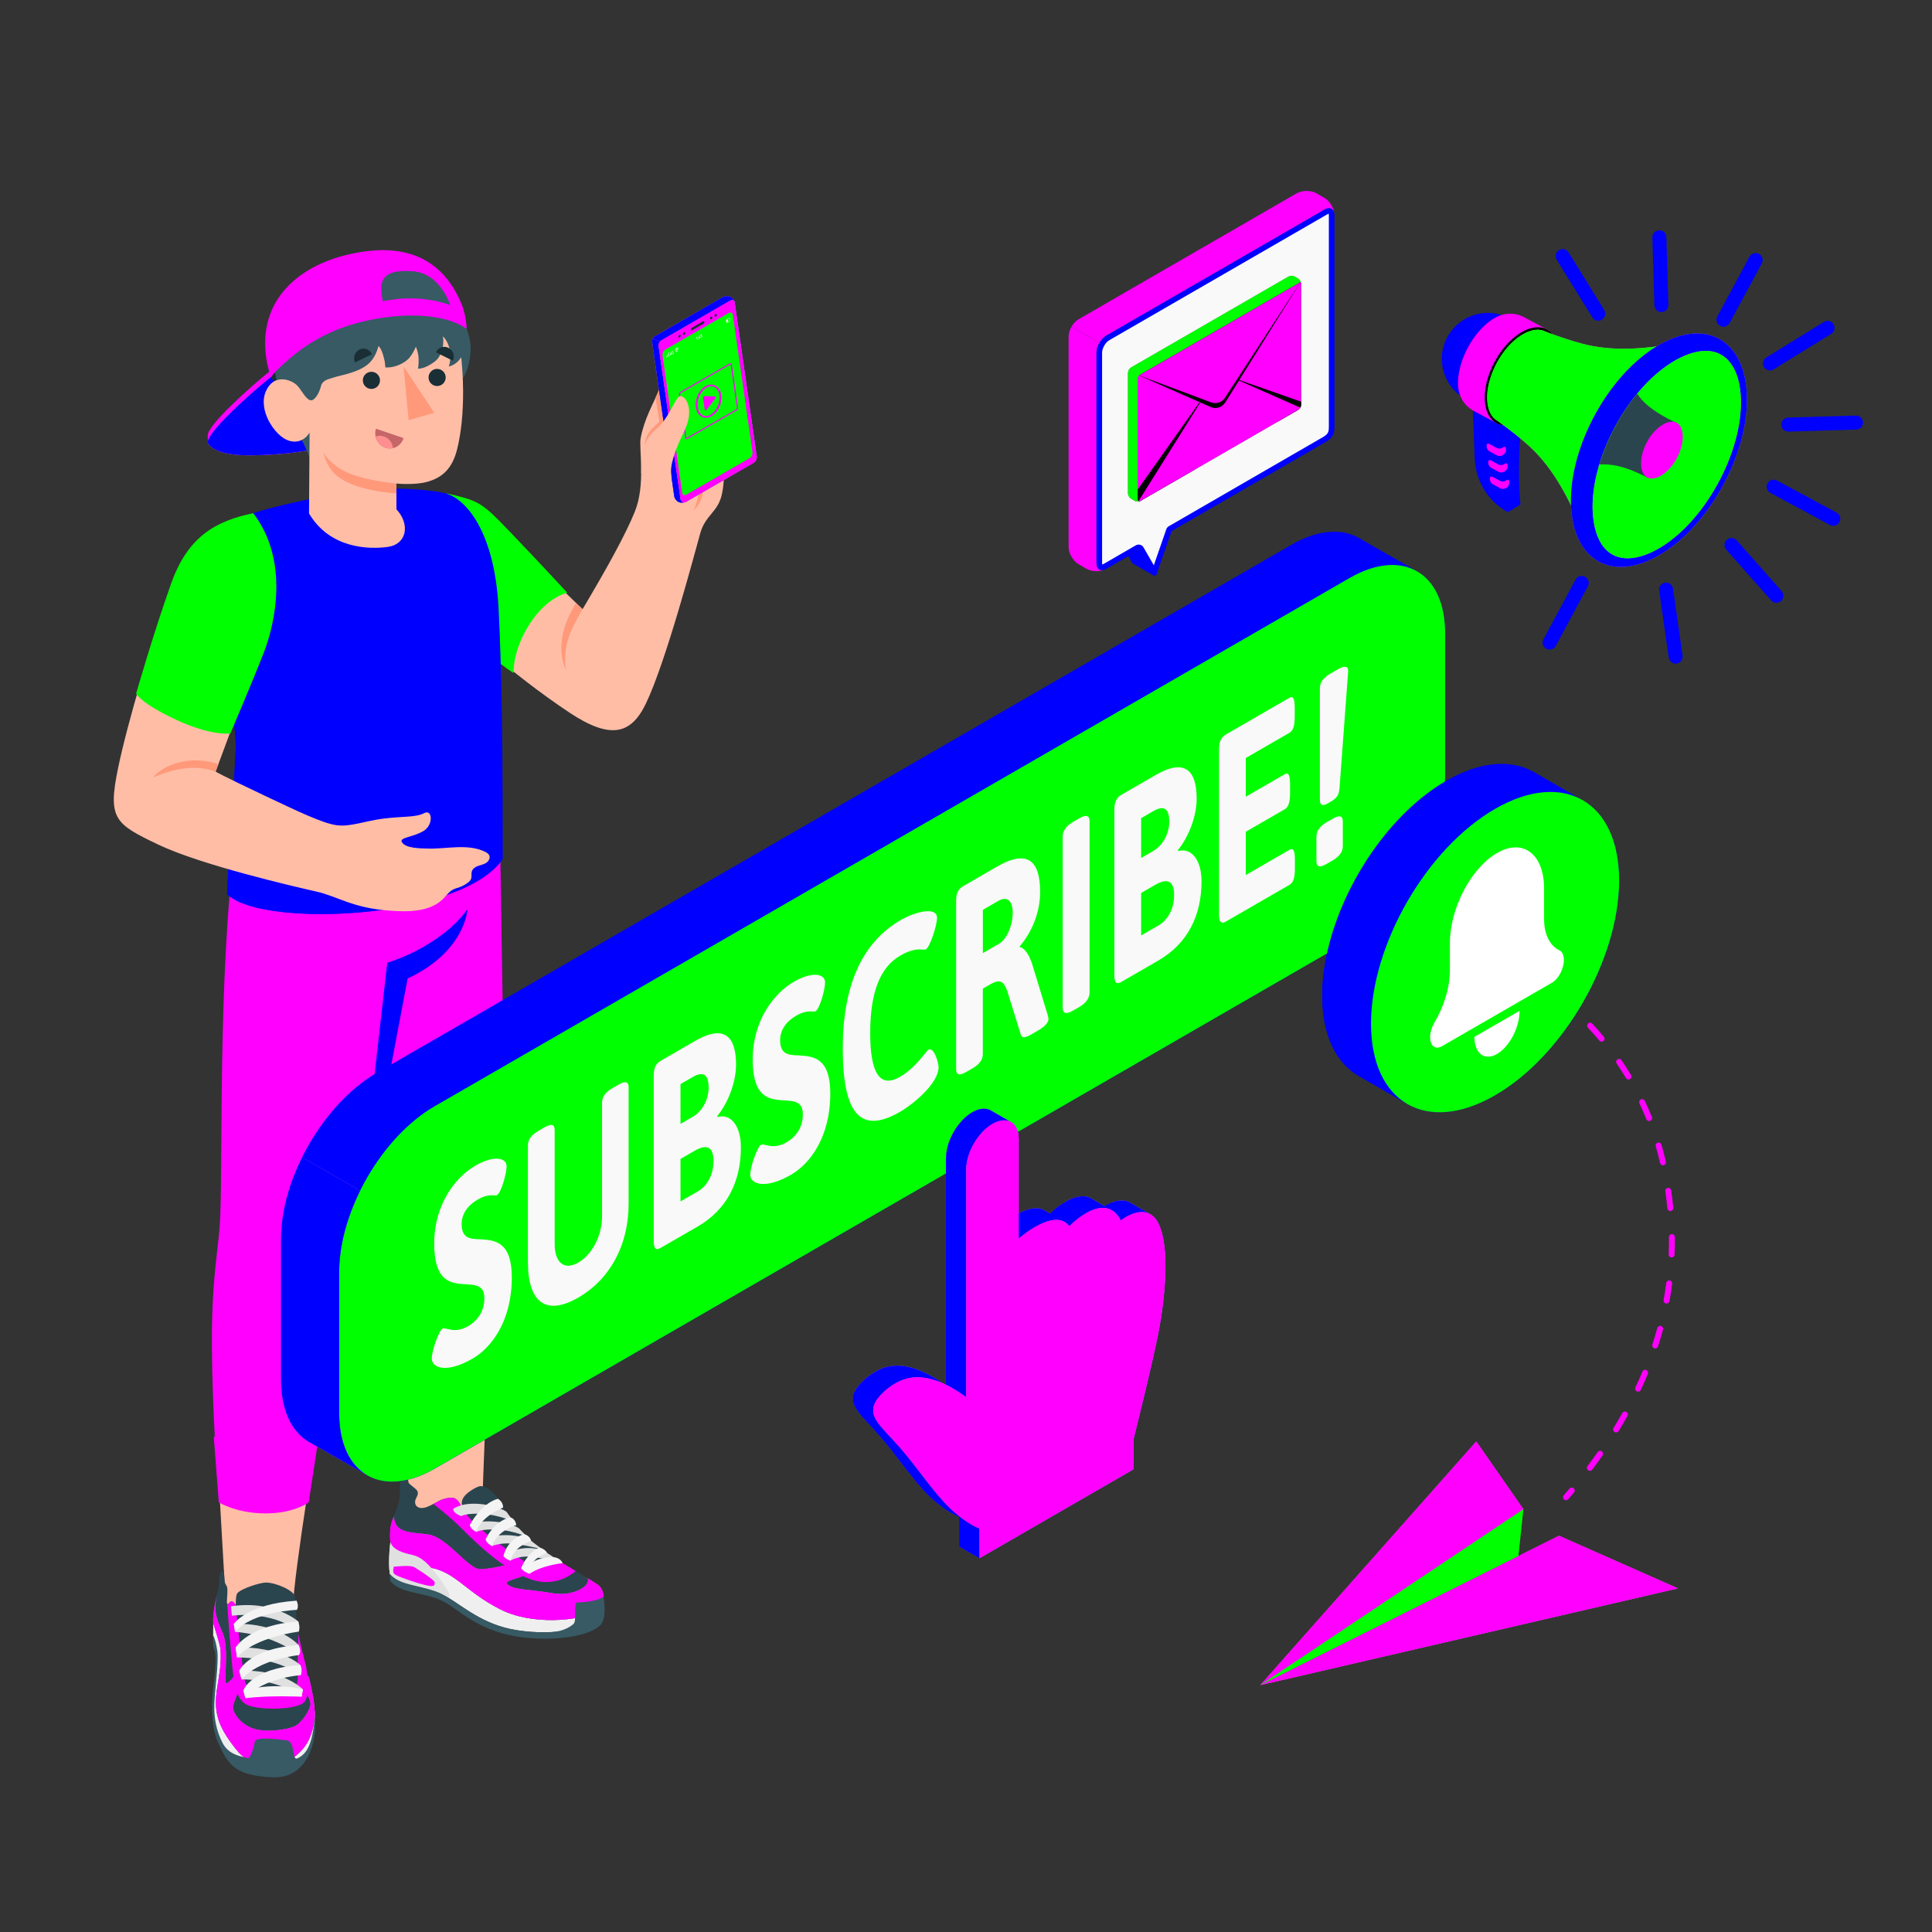 <?xml version="1.0" encoding="utf-8"?>
<!-- Generator: Adobe Illustrator 15.0.0, SVG Export Plug-In  -->
<!DOCTYPE svg>
<svg version="1.2" baseProfile="tiny"
	 xmlns="http://www.w3.org/2000/svg" xmlns:xlink="http://www.w3.org/1999/xlink" xmlns:a="http://ns.adobe.com/AdobeSVGViewerExtensions/3.0/"
	 x="0px" y="0px" width="130px" height="130px" viewBox="-7.657 -12.85 130 130" xml:space="preserve">
<rect x="-7.657" y="-12.85" width="130" height="130" fill="#333333" stroke="none"/>
<defs>
</defs>
<polygon fill="#D168CB" points="77.141,100.54 97.242,90.486 105.25,94.028 "/>
<polygon fill="#FF00FF" points="77.141,100.54 97.242,90.486 105.25,94.028 "/>
<rect x="77.141" y="90.485" fill="none" width="28.109" height="10.055"/>
<polygon fill="#D168CB" points="77.141,100.54 94.849,88.702 91.678,84.143 "/>
<polygon fill="#FF00FF" points="77.141,100.54 94.849,88.702 91.678,84.143 "/>
<rect x="77.141" y="84.144" fill="none" width="17.709" height="16.396"/>
<polygon fill="#00FF00" points="94.849,88.702 94.515,91.849 77.141,100.54 "/>
<path fill="#FF00FF" d="M97.714,88.097c-0.046,0-0.092-0.016-0.13-0.049c-0.083-0.071-0.093-0.197-0.021-0.281
	c0.131-0.149,0.26-0.3,0.388-0.451c0.071-0.085,0.196-0.095,0.28-0.023c0.084,0.07,0.095,0.196,0.023,0.28
	c-0.128,0.152-0.259,0.305-0.39,0.456C97.825,88.075,97.771,88.097,97.714,88.097"/>
<path fill="#FF00FF" d="M99.321,86.118c-0.041,0-0.083-0.014-0.119-0.041c-0.088-0.065-0.105-0.19-0.039-0.278
	c0.235-0.312,0.463-0.626,0.686-0.941c0.063-0.09,0.188-0.112,0.277-0.049c0.09,0.063,0.111,0.188,0.049,0.277
	c-0.226,0.32-0.456,0.638-0.694,0.952C99.441,86.09,99.382,86.118,99.321,86.118 M101.084,83.539c-0.035,0-0.071-0.01-0.104-0.029
	c-0.094-0.058-0.123-0.181-0.065-0.274c0.204-0.332,0.399-0.667,0.588-1.004c0.054-0.097,0.176-0.131,0.271-0.076
	c0.097,0.053,0.131,0.175,0.077,0.271c-0.19,0.342-0.39,0.681-0.596,1.018C101.216,83.504,101.15,83.539,101.084,83.539
	 M102.567,80.791c-0.027,0-0.057-0.006-0.084-0.02c-0.1-0.046-0.143-0.165-0.096-0.265c0.165-0.353,0.323-0.71,0.47-1.063
	c0.042-0.102,0.158-0.15,0.26-0.107c0.102,0.042,0.149,0.158,0.108,0.26c-0.149,0.359-0.31,0.723-0.478,1.081
	C102.715,80.748,102.643,80.791,102.567,80.791 M103.718,77.888c-0.021,0-0.042-0.003-0.062-0.01
	c-0.104-0.034-0.162-0.146-0.128-0.251c0.12-0.372,0.231-0.746,0.331-1.113c0.028-0.106,0.138-0.17,0.244-0.141
	c0.105,0.028,0.168,0.139,0.14,0.244c-0.101,0.374-0.214,0.755-0.336,1.133C103.879,77.834,103.802,77.888,103.718,77.888
	 M104.481,74.862c-0.013,0-0.024-0.001-0.036-0.003c-0.108-0.02-0.18-0.124-0.16-0.231c0.068-0.378,0.128-0.764,0.177-1.147
	c0.014-0.108,0.117-0.186,0.223-0.172c0.109,0.014,0.187,0.113,0.172,0.223c-0.049,0.39-0.11,0.783-0.18,1.167
	C104.659,74.794,104.575,74.862,104.481,74.862 M104.822,71.76h-0.008c-0.11-0.005-0.195-0.098-0.191-0.207
	c0.013-0.303,0.019-0.606,0.02-0.912l-0.002-0.249c-0.002-0.109,0.086-0.199,0.196-0.201h0.003c0.108,0,0.197,0.087,0.198,0.196
	l0.002,0.255c0,0.31-0.007,0.619-0.019,0.927C105.017,71.676,104.929,71.76,104.822,71.76 M104.735,68.64
	c-0.101,0-0.188-0.078-0.197-0.181c-0.036-0.382-0.083-0.771-0.139-1.153c-0.016-0.109,0.061-0.21,0.169-0.226
	c0.108-0.017,0.21,0.06,0.226,0.169c0.057,0.389,0.104,0.783,0.141,1.173c0.01,0.108-0.07,0.206-0.18,0.216
	C104.748,68.64,104.742,68.64,104.735,68.64 M104.241,65.558c-0.091,0-0.173-0.063-0.194-0.154
	c-0.086-0.375-0.185-0.752-0.293-1.122c-0.03-0.105,0.03-0.216,0.136-0.247c0.106-0.031,0.216,0.03,0.247,0.135
	c0.11,0.377,0.21,0.763,0.298,1.145c0.025,0.107-0.042,0.215-0.148,0.239C104.271,65.556,104.256,65.558,104.241,65.558
	 M103.308,62.582c-0.078,0-0.153-0.047-0.185-0.125c-0.143-0.356-0.299-0.714-0.464-1.063c-0.046-0.1-0.004-0.219,0.096-0.266
	c0.098-0.045,0.218-0.004,0.266,0.096c0.167,0.355,0.326,0.721,0.473,1.084c0.041,0.102-0.009,0.217-0.111,0.259
	C103.358,62.577,103.333,62.582,103.308,62.582 M101.92,59.787c-0.067,0-0.133-0.035-0.17-0.097
	c-0.198-0.331-0.409-0.659-0.626-0.977c-0.062-0.091-0.038-0.215,0.053-0.277c0.09-0.061,0.215-0.038,0.276,0.053
	c0.221,0.323,0.436,0.659,0.638,0.997c0.057,0.094,0.026,0.216-0.068,0.272C101.99,59.777,101.955,59.787,101.92,59.787
	 M100.113,57.242c-0.057,0-0.113-0.025-0.153-0.072c-0.247-0.297-0.506-0.59-0.768-0.869c-0.074-0.08-0.07-0.207,0.01-0.281
	c0.08-0.076,0.206-0.072,0.281,0.009c0.267,0.285,0.53,0.583,0.783,0.887c0.07,0.085,0.059,0.21-0.025,0.281
	C100.203,57.226,100.158,57.242,100.113,57.242 M97.94,55c-0.047,0-0.095-0.017-0.133-0.05c-0.289-0.257-0.588-0.508-0.89-0.746
	c-0.085-0.068-0.101-0.193-0.032-0.279c0.068-0.087,0.194-0.102,0.28-0.033c0.307,0.243,0.611,0.498,0.906,0.76
	c0.082,0.074,0.09,0.199,0.017,0.281C98.05,54.978,97.995,55,97.94,55 M95.453,53.113c-0.037,0-0.074-0.01-0.107-0.031
	c-0.331-0.211-0.666-0.409-0.996-0.59c-0.097-0.053-0.133-0.174-0.079-0.271c0.053-0.097,0.175-0.131,0.271-0.079
	c0.338,0.186,0.681,0.389,1.02,0.605c0.092,0.059,0.119,0.182,0.06,0.274C95.583,53.082,95.518,53.113,95.453,53.113"/>
<path fill="#E0E0E0" d="M92.656,51.716c-0.02,0-0.04-0.003-0.061-0.01c-0.213-0.068-0.396-0.113-0.546-0.135
	c-0.109-0.016-0.185-0.117-0.169-0.225c0.016-0.109,0.119-0.187,0.226-0.17c0.172,0.025,0.377,0.076,0.611,0.15
	c0.104,0.034,0.162,0.146,0.128,0.25C92.818,51.664,92.741,51.716,92.656,51.716"/>
<path fill="#FFBDA6" d="M7.563,95.506c1.346,0.563,3.696,0.76,4.496-0.232c0.054-2.313,1.752-12.51,1.752-12.51H6.831L7.563,95.506z
	"/>
<path fill="#EFEFEF" d="M6.685,97.208l0.006-0.914c0,0,0.467-0.242,0.626,0.708c0.158,0.95-0.273,5.202,0.746,6.561
	s5.377-0.435,5.463-1.302c-0.004,0.363,0.077,2.073-0.699,3.255s-3.392,0.754-4.325,0.332c-0.934-0.42-1.414-1.381-1.647-2.398
	c-0.245-1.066-0.179-1.925,0.031-3.629C7.073,98.3,6.685,97.208,6.685,97.208"/>
<path fill="#2B454E" d="M12.204,94.629c0.014,0.248,0.031,0.497,0.046,0.745c0.029,0.495,0.063,0.991,0.136,1.481
	c0.262,1.756,1.069,3.766,1.138,5.538c0.02,0.518-0.136,1.34-0.475,1.963c-0.421,0.772-1.402,1.514-2.162,1.544
	c-1.527,0.059-2.138-0.38-2.701-1.098c-1.17-1.489-1.497-2.426-1.224-4.117c0.152-0.941,0.279-1.552,0.225-2.503
	c-0.025-0.433-0.476-1.646-0.495-1.89c-0.042-0.368,0.116-1.236,0.222-1.744c0.022-0.104,0.102-0.43,0.124-0.534
	c0.109-0.528-0.014-0.832,0.169-1.065c0.094-0.12,0.203-0.123,0.203-0.123l0.036,0.626c0.033,0.385,0.186,0.33,0.198,0.627
	c0.016,0.405-0.065,0.849-0.018,0.96c0.056,0.13,0.078,0.017,0.198-0.095c0.097-0.089,0.247-0.055,0.382,0.232
	c0,0-0.012-0.677,0.103-0.817c0.26-0.321,1.557-0.727,1.94-0.723C10.92,93.642,12.179,94.184,12.204,94.629"/>
<path fill="#D168CB" d="M7.317,97.001c0.483,1.078,0.02,3.536,0.278,3.418c0.257-0.118,0.603-0.616,0.603-0.616l0.354,0.795
	c0,0-0.548,1.152-0.536,1.465s0.417,1.018,1.265,1.362c0.849,0.344,2.376,0.123,2.878-0.112c0.503-0.234,1.036-1.091,1.075-1.453
	c0.04-0.362-0.387-0.943-0.387-0.943l0.04-1.053l0.231,0.112c0.205,0.824,0.376,1.644,0.406,2.418
	c0.021,0.518-0.136,1.34-0.475,1.963c-0.421,0.772-1.402,1.514-2.162,1.544c-1.527,0.059-2.138-0.38-2.701-1.097
	c-1.17-1.49-1.497-2.427-1.224-4.118c0.151-0.941,0.279-1.552,0.224-2.503c-0.024-0.433-0.476-1.646-0.495-1.89
	c-0.042-0.368,0.116-1.236,0.222-1.744C6.739,95.551,6.834,95.923,7.317,97.001"/>
<path fill="#FF00FF" d="M7.317,97.001c0.483,1.078,0.02,3.536,0.278,3.418c0.257-0.118,0.603-0.616,0.603-0.616l0.354,0.795
	c0,0-0.548,1.152-0.536,1.465s0.417,1.018,1.265,1.362c0.849,0.344,2.376,0.123,2.878-0.112c0.503-0.234,1.036-1.091,1.075-1.453
	c0.04-0.362-0.387-0.943-0.387-0.943l0.04-1.053l0.231,0.112c0.205,0.824,0.376,1.644,0.406,2.418
	c0.021,0.518-0.136,1.34-0.475,1.963c-0.421,0.772-1.402,1.514-2.162,1.544c-1.527,0.059-2.138-0.38-2.701-1.097
	c-1.17-1.49-1.497-2.427-1.224-4.118c0.151-0.941,0.279-1.552,0.224-2.503c-0.024-0.433-0.476-1.646-0.495-1.89
	c-0.042-0.368,0.116-1.236,0.222-1.744C6.739,95.551,6.834,95.923,7.317,97.001"/>
<rect x="6.685" y="94.549" fill="none" width="6.841" height="11.356"/>
<path fill="#FF00FF" d="M10.842,101.264c0.65-0.059,1.553-0.121,1.534-1.323c-0.019-1.203,0.05-2.84,0.05-2.84l0.002,0.009
	c0.118,0.676,0.304,1.383,0.491,2.098h0c0,0,0.38,1.833-0.072,2.438c-0.452,0.605-3.335,0.605-3.996,0.155s-0.782-1.404-0.932-3.088
	S7.625,95.04,7.625,95.04c0.055,0.13,0.077,0.017,0.197-0.094c0.096-0.09,0.247-0.056,0.382,0.231
	c0.097,1.104,0.476,4.377,0.615,5.064S10.185,101.323,10.842,101.264"/>
<path fill="#E0E0E0" d="M12.726,100.827l-0.088,0.49c-1.845-1.279-4.036-1.158-4.036-1.158l-0.158-0.591
	C11.47,99.458,12.726,100.827,12.726,100.827"/>
<path fill="#E0E0E0" d="M12.553,99.188l0.026,0.68c-1.844-1.279-4.285-1.188-4.285-1.188l-0.097-0.67
	C11.224,97.9,12.553,99.188,12.553,99.188"/>
<path fill="#E0E0E0" d="M12.44,97.845l0.016,0.674c-1.883-1.467-4.295-1.563-4.295-1.563l-0.086-0.533
	C11.101,96.312,12.44,97.845,12.44,97.845"/>
<path fill="#E0E0E0" d="M12.418,96.258l0.026,0.68c-1.882-1.467-4.494-1.07-4.494-1.07l-0.073-0.632
	C10.782,94.791,12.418,96.258,12.418,96.258"/>
<path fill="#375A64" d="M12.325,105.477c-0.326,0.131-0.116-1.149-0.687-1.222c-0.572-0.072-2.064-0.268-2.146,0.083
	s-0.261,1.192-0.526,1.1s-1.191-0.149-1.634-0.985c-0.443-0.836-0.603-1.756-0.568-2.646c0.039-0.986,0.306-2.846,0.2-3.57
	c-0.121-0.828-0.279-1.028-0.279-1.028l-0.001,0.583c-0.03,0.132,0.063,0.306,0.104,0.435c0.126,0.387,0.045,1.449-0.104,2.565
	c-0.195,1.461,0,2.876,0.285,3.499c0.674,1.477,1.015,2.339,3.727,2.449c2.388,0.098,2.991-2.495,2.842-4.011
	C13.383,103.619,13.355,105.062,12.325,105.477"/>
<path fill="#F4F4F4" d="M12.638,101.317c0,0-2.155-0.103-3.777,0.1L8.717,100.9c0,0,1.985-0.599,4.009-0.073L12.638,101.317z"/>
<path fill="#F4F4F4" d="M8.717,100.9c0,0,0.493-1.491,3.836-1.712c0.107,0.232,0.11,0.459,0.026,0.68c0,0-2.543,0.163-3.719,1.549
	L8.717,100.9z"/>
<path fill="#F4F4F4" d="M8.444,99.568c0,0,0.652-1.502,3.996-1.722c0.143,0.313,0.122,0.521,0.016,0.673c0,0-2.678,0.254-3.854,1.64
	L8.444,99.568z"/>
<path fill="#F4F4F4" d="M8.198,98.01c0,0,0.877-1.531,4.221-1.752c0.095,0.309,0.088,0.521,0.026,0.681c0,0-2.974,0.355-4.15,1.742
	L8.198,98.01z"/>
<path fill="#F4F4F4" d="M8.075,96.422c0,0,0.885-1.346,4.229-1.566c0.103,0.243,0.106,0.448,0.023,0.619c0,0-2.99,0.095-4.167,1.48
	L8.075,96.422z"/>
<path fill="#FFBDA6" d="M20.016,88.295c0.842,2.122,2.685,1.63,4.759,0.441l0.518-13.585l-6.928,1.345L20.016,88.295z"/>
<path fill="#EFEFEF" d="M18.573,93.055c0.632,0.753,1.763,0.717,3.097,1.183c0.227,0.082,0.456,0.194,0.688,0.329
	c0.003,0.001,0.005,0.004,0.008,0.004c1.172,0.682,2.475,1.909,4.741,2.269c2.718,0.433,4.889-0.229,5.342-0.605
	c0.452-0.376,0.427-0.667,0.468-1.221c-0.617,0.733-2.21,1.067-4.082,0.953c-1.873-0.115-3.029-0.941-4.822-2.298
	c-1.503-1.139-2.243-1.218-3.025-1.396c-0.149-0.033-0.305-0.069-0.463-0.12c-0.955-0.301-1.703-0.632-1.887-1.169
	c-0.009-0.021-0.015-0.038-0.018-0.056C18.62,90.927,18.44,92.169,18.573,93.055"/>
<path fill="#2B454E" d="M23.687,87.722c0.232-0.236,0.778-0.567,0.988-0.576c0.236-0.01,0.731,0.239,1.049,0.657
	c0.192,0.253,0.432,0.807,0.767,1.231c1.11,1.405,1.445,1.852,3.487,3.153c0.548,0.35,2.051,1.229,2.59,1.597
	c0.478,0.325,0.679,1.478-0.393,1.949c-0.924,0.406-3.967,0.833-6.201-0.311c-2.299-1.176-2.968-2.479-4.674-2.792
	c-1.085-0.199-2.446-0.768-2.664-1.301c-0.098-1.2-0.009-1.627,0.38-2.579c0.186-0.453,0.253-0.909,0.244-1.392
	c-0.007-0.335,0.002-0.644,0.229-0.837c0.121-0.103,0.261-0.133,0.261-0.133c0.004,0.053,0.074,0.529,0.074,0.529
	c0.079,0.102,0.158,0.14,0.3,0.267c0.223,0.199,0.484,0.3,0.23,0.759c-0.231,0.418,0.05,0.829,0.675,0.624
	c0.255-0.083,0.674-0.334,0.92-0.457c0.191-0.097,0.679-0.235,0.931-0.159c0.374,0.112,0.478,0.6,0.771,0.986
	C23.436,88.538,23.232,88.185,23.687,87.722"/>
<path fill="#D168CB" d="M25.975,95.423c-2.298-1.176-2.968-2.479-4.674-2.792c-1.085-0.199-2.446-0.769-2.664-1.301
	c-0.081-0.991-0.09-1.5,0.208-2.134c0.069,1.11,1.032,1.045,2.292,1.203s2.695,2.314,3.493,2.338
	c0.798,0.022,2.587-0.485,2.587-0.485l0.804,0.607c-0.374,0.538-2.022,0.589-1.48,0.947c0.508,0.336,1.166,0.249,3.087,0.564
	c1.171,0.193,2.505-0.447,2.255-1.022c0.28,0.172,0.525,0.326,0.685,0.436c0.478,0.325,0.68,1.478-0.392,1.949
	C31.25,96.14,28.208,96.567,25.975,95.423"/>
<path fill="#FF00FF" d="M25.975,95.423c-2.298-1.176-2.968-2.479-4.674-2.792c-1.085-0.199-2.446-0.769-2.664-1.301
	c-0.081-0.991-0.09-1.5,0.208-2.134c0.069,1.11,1.032,1.045,2.292,1.203s2.695,2.314,3.493,2.338
	c0.798,0.022,2.587-0.485,2.587-0.485l0.804,0.607c-0.374,0.538-2.022,0.589-1.48,0.947c0.508,0.336,1.166,0.249,3.087,0.564
	c1.171,0.193,2.505-0.447,2.255-1.022c0.28,0.172,0.525,0.326,0.685,0.436c0.478,0.325,0.68,1.478-0.392,1.949
	C31.25,96.14,28.208,96.567,25.975,95.423"/>
<rect x="18.588" y="89.197" fill="none" width="14.367" height="6.964"/>
<path fill="#E0E0E0" d="M18.573,93.055c0.632,0.753,1.763,0.717,3.097,1.183c0.227,0.082,0.456,0.194,0.688,0.329
	c0.003,0.001,0.005,0.004,0.008,0.004c0.277,0.152,0.288-0.075,0.057-0.451c-0.287-0.466-0.813-1.272-1.434-1.848
	c-0.259-0.234-0.552-0.416-0.887-0.489c-1.077-0.232-1.342-0.521-1.463-0.8c-0.009-0.021-0.029-0.059-0.033-0.076
	C18.605,90.907,18.44,92.169,18.573,93.055"/>
<path fill="#FF00FF" d="M18.832,92.574c-0.059,0.395-0.06,0.468,0.263,0.612c0.305,0.137,1.218,0.467,1.902,0.629
	c0.685,0.162,0.579-0.061,0.596-0.192c0.017-0.131-1.109-0.881-1.395-1.031C19.912,92.441,18.832,92.574,18.832,92.574"/>
<path fill="#375A64" d="M21.669,94.238c0.227,0.082,0.457,0.194,0.688,0.33c0.003,0,0.005,0.003,0.008,0.003
	c1.172,0.681,2.475,1.909,4.741,2.269c0.455,0.072,0.895,0.114,1.314,0.132l0.476,0.009c0.804,0.028,1.499-0.097,2.034-0.556
	c0.244-0.21-0.018-1.34,0.233-1.453c0.75-0.004,1.364-0.129,1.79-0.36c0,0,0.268,1.352-0.2,1.879
	c-0.86,0.876-3.636,1.139-5.797,0.749c-2.28-0.412-3.484-1.515-4.441-2.135c-1.063-0.688-2.165-0.649-3.122-1.026
	c-0.525-0.206-0.792-0.546-0.792-0.546l-0.027-0.477C19.205,93.808,20.336,93.772,21.669,94.238"/>
<path fill="#FF00FF" d="M23.506,90.093c-0.902-0.912-2.004-1.743-2.004-1.743c0.165-0.087,0.327-0.178,0.447-0.238
	c0.191-0.096,0.679-0.235,0.931-0.159c0.374,0.112,0.478,0.6,0.771,0.986c0.674,1.033,3.577,3.089,4.328,3.47
	c0.75,0.382,1.848-0.317,1.848-0.317l0.02,0.012c0.044,0.029,0.085,0.056,0.132,0.085c0.237,0.151,0.654,0.402,1.094,0.668
	l0.001,0.001c0,0-1.226,1.2-3.029,0.555C26.242,92.766,24.408,91.004,23.506,90.093"/>
<path fill="#E0E0E0" d="M29.156,91.643c-0.647-0.438-1.978-0.499-2.934,0.195l0.469,0.324c0,0,0.577-0.4,1.619-0.235
	c1.042,0.164,1.893,0.402,1.893,0.402L29.156,91.643z"/>
<path fill="#E0E0E0" d="M28.086,90.833c-0.646-0.437-2.402-0.549-3.065-0.103l0.421,0.451c0,0,0.657-0.294,1.7-0.129
	c1.042,0.165,1.698,0.357,1.698,0.357L28.086,90.833z"/>
<path fill="#E0E0E0" d="M27.261,89.989c-0.646-0.438-2.511-0.684-3.309-0.219l0.445,0.461c0,0,0.338-0.218,1.434-0.155
	c1.053,0.06,1.981,0.481,1.981,0.481L27.261,89.989z"/>
<path fill="#E0E0E0" d="M26.423,88.873c-0.646-0.438-2.643-0.872-3.6-0.178c0.038,0.218,0.294,0.38,0.554,0.469
	c0,0,0.334-0.211,1.429-0.15c1.054,0.059,2.09,0.513,2.09,0.513L26.423,88.873z"/>
<path fill="#F4F4F4" d="M30.202,92.33c0,0-1.381,0.138-2.228,0.718c0,0-0.333-0.085-0.436-0.306c0,0,0.729-0.861,2.046-0.81
	C30.073,91.962,30.202,92.33,30.202,92.33"/>
<path fill="#F4F4F4" d="M29.156,91.643c0,0-1.077,0.287-1.281,1.343c0,0-0.366-0.104-0.468-0.324c0,0,0.402-1.039,1.234-1.381
	C29.038,91.375,29.156,91.643,29.156,91.643"/>
<path fill="#F4F4F4" d="M28.086,90.833c0,0-1.154,0.337-1.396,1.33c0,0-0.366-0.104-0.469-0.324c0,0,0.234-1.142,1.392-1.458
	C28.01,90.475,28.086,90.833,28.086,90.833"/>
<path fill="#F4F4F4" d="M27.08,89.772c0,0-1.224,0.307-1.638,1.409c0,0-0.363-0.169-0.421-0.451c0,0,0.479-1.168,1.637-1.484
	C27.055,89.34,27.08,89.772,27.08,89.772"/>
<path fill="#F4F4F4" d="M26.192,88.592c0,0-1.405,0.526-1.818,1.629c0,0-0.362-0.169-0.421-0.451c0,0,0.742-1.456,1.899-1.772
	C26.236,88.242,26.192,88.592,26.192,88.592"/>
<path fill="#FF00FF" d="M8.179,43.826c-1.228,9.1-0.799,22.484-1.051,25.791c-0.159,2.093-0.545,3.752-0.527,8.045
	c0.019,4.35,0.386,9.279,0.386,9.279s3.532,1.708,6.23,0.222c0,0,1.403-9.584,2.344-14.859c0.827-4.635,2.013-13.11,2.013-13.11
	l0.791,9.037c0,0-0.423,4.99,0.041,9.073c0.438,3.856,0.944,6.23,0.944,6.23s2.577,1.771,5.614,0.245c0,0,1.21-13.852,1.305-16.106
	c0.108-2.571-0.323-26.384-0.323-26.384L8.179,43.826z"/>
<path fill="#FF00FF" d="M13.751,84.085c0,0-0.763,0.618-3.461,0.496c-2.698-0.122-3.564-0.784-3.564-0.784l0.338,4.44
	c0,0,1.143,0.729,3.09,0.747c1.948,0.018,2.961-0.74,2.961-0.74L13.751,84.085z"/>
<path fill="#375A64" d="M18.669,79.858c0,0,1.39,0.48,3.618,0.546c2.227,0.067,3.123-0.58,3.123-0.58l-0.375,4.103
	c0,0-0.737,0.759-2.685,0.744c-1.947-0.015-3.028-0.84-3.028-0.84L18.669,79.858z"/>
<path fill="#0000FF" d="M17.574,59.193l0.825-7.26c0,0,3.483-1,5.397-3.592c0,0-0.127,2.83-4.024,4.648l-1.215,6.424l-0.192,8.816
	L17.574,59.193z"/>
<path fill="#FFBDA6" d="M41.099,15.195c0.187-1.015,0.281-1.43,0.136-1.704c-0.11-0.209-0.241-0.296-0.379-0.278
	c0.036-0.303,0.042-0.806-0.465-0.915c0,0,0.022-0.241,0.047-0.483c0.039-0.382-0.139-0.649-0.415-0.689
	c0.246-0.661,0.221-1.202-0.129-1.333c-0.118-0.043-0.734,0.444-1.096,0.792c-1.244,1.192-1.239,0.659-2.157,2.906
	c-0.313,0.768-0.952,1.853-1.188,3.132c-0.133,0.719,0.351,3.109-0.393,4.953c-0.609,1.511-1.85,3.762-3.516,6.563
	c0,0-1.468-1.37-3.207-3.211c-3.115-3.3-3.344-3.96-5.588-4.409c-2.272,1.04-1.09,6.089,0.26,8.483c0,0,3.641,3.44,7.652,6.098
	c2.754,1.825,4.136,1.468,5.128-0.578c1.363-2.808,3.288-10.122,3.674-11.494c0.351-1.248,1.205-1.405,1.463-2.66
	c0.379-1.836-0.268-3.031-0.094-3.875C40.896,16.154,41.002,15.716,41.099,15.195"/>
<path fill="#FF9979" d="M31.542,28.139c-0.868,1.503-1.328,2.468-1.12,4.095c-0.646-1.437-0.207-3.116,0.686-4.508L31.542,28.139z"
	/>
<path fill="#FF9979" d="M38.476,17.687c0.887,0.875,1.135,2.779,0.514,3.812C39.885,20.778,40.092,18.875,38.476,17.687"/>
<path fill="#FF9979" d="M36.68,13.394c-0.014,0.032-0.026,0.063-0.04,0.097c-0.054,0.132-0.119,0.276-0.188,0.426l0.261,1.59
	l-0.49,0.49c-0.271,0.271-0.463,0.587-0.5,1.179l1.359-1.035L36.68,13.394z"/>
<path fill="#00FF00" d="M22.406,20.356c1.672,0.367,2.163,0.54,3.111,1.425c0.947,0.885,4.998,5.254,4.998,5.254
	s-1.339,0.257-2.52,2.083c-1.181,1.825-1.097,3.323-1.097,3.323c-1.277-0.844-2.527-1.963-4.015-3.429
	C22.883,29.012,19.587,23.097,22.406,20.356"/>
<path fill="#D168CB" d="M40.953,7.154l-4.52,2.61c-0.147,0.084-0.222,0.226-0.209,0.384l1.489,10.397
	c0.021,0.153,0.158,0.327,0.303,0.389c0.146,0.062,0.379,0.044,0.522-0.038l4.503-2.6c0.143-0.082,0.242-0.274,0.22-0.427
	L41.778,7.504c-0.022-0.153-0.158-0.327-0.303-0.389C41.33,7.054,41.096,7.071,40.953,7.154"/>
<path fill="#0000FF" d="M40.953,7.154l-4.52,2.61c-0.147,0.084-0.222,0.226-0.209,0.384l1.489,10.397
	c0.021,0.153,0.158,0.327,0.303,0.389c0.146,0.062,0.379,0.044,0.522-0.038l4.503-2.6c0.143-0.082,0.242-0.274,0.22-0.427
	L41.778,7.504c-0.022-0.153-0.158-0.327-0.303-0.389C41.33,7.054,41.096,7.071,40.953,7.154"/>
<rect x="36.223" y="7.079" fill="none" width="7.042" height="13.892"/>
<path fill="#D168CB" d="M38.476,20.926c-0.142,0.056-0.334,0.062-0.459,0.008c-0.145-0.062-0.281-0.236-0.303-0.389l-1.489-10.397
	c-0.007-0.059,0-0.125,0.042-0.208l0.482,0.201c-0.07,0.094-0.101,0.188-0.09,0.285l1.475,10.299
	C38.159,20.908,38.307,20.99,38.476,20.926"/>
<path fill="#0000FF" d="M38.476,20.926c-0.142,0.056-0.334,0.062-0.459,0.008c-0.145-0.062-0.281-0.236-0.303-0.389l-1.489-10.397
	c-0.007-0.059,0-0.125,0.042-0.208l0.482,0.201c-0.07,0.094-0.101,0.188-0.09,0.285l1.475,10.299
	C38.159,20.908,38.307,20.99,38.476,20.926"/>
<rect x="36.222" y="9.939" fill="none" width="2.253" height="11.032"/>
<path fill="#D168CB" d="M36.852,10.049c-0.126,0.073-0.213,0.242-0.194,0.376l1.475,10.299c0.03,0.207,0.212,0.284,0.406,0.172
	l4.504-2.601c0.143-0.082,0.241-0.274,0.22-0.427L41.778,7.504c-0.021-0.152-0.156-0.209-0.299-0.127L36.852,10.049z"/>
<path fill="#FF00FF" d="M36.852,10.049c-0.126,0.073-0.213,0.242-0.194,0.376l1.475,10.299c0.03,0.207,0.212,0.284,0.406,0.172
	l4.504-2.601c0.143-0.082,0.241-0.274,0.22-0.427L41.778,7.504c-0.021-0.152-0.156-0.209-0.299-0.127L36.852,10.049z"/>
<rect x="36.655" y="7.34" fill="none" width="6.61" height="13.608"/>
<path fill="#00FF00" d="M37.132,10.661c-0.136,0.079-0.23,0.26-0.209,0.406l1.324,9.245c0.021,0.146,0.148,0.199,0.284,0.121
	l4.237-2.446c0.136-0.079,0.229-0.261,0.209-0.405l-1.324-9.245c-0.021-0.145-0.149-0.199-0.285-0.121L37.132,10.661z"/>
<path fill="#FFFFFF" d="M37.2,11.201l-0.008-0.058c-0.001-0.013,0.002-0.026,0.009-0.029l0.003-0.002
	c0.006-0.003,0.013,0.003,0.015,0.016l0.008,0.057c0.002,0.013-0.002,0.026-0.009,0.029l-0.003,0.002
	C37.208,11.22,37.201,11.213,37.2,11.201"/>
<path fill="#FFFFFF" d="M37.254,11.169L37.24,11.07c-0.002-0.013,0.002-0.026,0.008-0.029l0.003-0.002
	c0.007-0.004,0.013,0.003,0.015,0.016l0.014,0.099c0.002,0.013-0.002,0.026-0.009,0.03l-0.003,0.002
	C37.262,11.189,37.255,11.182,37.254,11.169"/>
<path fill="#FFFFFF" d="M37.308,11.139l-0.021-0.142c-0.001-0.013,0.002-0.026,0.009-0.029l0.003-0.002
	c0.006-0.004,0.013,0.003,0.015,0.016l0.021,0.142c0.002,0.012-0.002,0.025-0.009,0.029l-0.003,0.002
	C37.316,11.158,37.31,11.151,37.308,11.139"/>
<path fill="#FFFFFF" d="M37.362,11.107l-0.035-0.244c-0.001-0.013,0.002-0.026,0.009-0.029l0.003-0.002
	c0.006-0.003,0.013,0.004,0.015,0.016l0.035,0.244c0.002,0.013-0.002,0.026-0.009,0.029l-0.003,0.002
	C37.371,11.126,37.364,11.12,37.362,11.107"/>
<path fill="#FFFFFF" d="M37.511,11.04c-0.001-0.001-0.002-0.004-0.003-0.007l-0.005-0.036l-0.061,0.035
	c-0.003,0.002-0.005,0-0.006-0.005l-0.002-0.013c0-0.003,0-0.005,0-0.007c0-0.001,0-0.004,0.001-0.007l0.046-0.166
	c0.001-0.003,0.002-0.005,0.003-0.006c0-0.001,0.001-0.003,0.003-0.004l0.009-0.005c0.002-0.001,0.004-0.001,0.006,0
	c0.001,0.001,0.002,0.003,0.003,0.008l0.018,0.125l0.013-0.008c0.002-0.001,0.004-0.002,0.006,0
	c0.001,0.001,0.002,0.004,0.002,0.008l0.001,0.008c0,0.004,0,0.007,0,0.009c-0.001,0.002-0.002,0.004-0.005,0.006l-0.013,0.007
	l0.005,0.036c0,0.003,0,0.006,0,0.009s-0.002,0.004-0.005,0.006l-0.01,0.006C37.514,11.04,37.512,11.041,37.511,11.04
	 M37.503,10.963l-0.013-0.089l-0.031,0.115L37.503,10.963z"/>
<path fill="#FFFFFF" d="M37.58,10.976c-0.015-0.013-0.024-0.037-0.03-0.073c-0.005-0.036-0.003-0.066,0.006-0.093
	c0.009-0.026,0.024-0.046,0.046-0.058c0.008-0.005,0.017-0.008,0.025-0.009c0.008-0.001,0.015-0.001,0.021,0.001
	c0.001,0.001,0.002,0.001,0.002,0.003s0,0.003,0,0.004l-0.003,0.019c0,0.002-0.001,0.004-0.002,0.004c0,0-0.001,0-0.003,0
	c-0.009-0.003-0.021,0-0.032,0.006c-0.015,0.008-0.025,0.022-0.032,0.04c-0.006,0.019-0.008,0.041-0.003,0.069
	c0.004,0.028,0.011,0.046,0.021,0.055c0.01,0.009,0.022,0.009,0.036,0.001c0.005-0.003,0.01-0.006,0.015-0.011
	c0.005-0.004,0.008-0.008,0.011-0.013l-0.008-0.058l-0.025,0.015c-0.002,0.001-0.005,0.001-0.006,0
	c-0.001-0.001-0.002-0.004-0.002-0.008l-0.001-0.008c-0.001-0.004,0-0.007,0-0.009c0.001-0.002,0.002-0.004,0.005-0.005l0.041-0.023
	c0.003-0.001,0.005-0.001,0.006,0s0.003,0.004,0.003,0.009l0.012,0.083c0,0.003,0,0.005,0,0.007s0,0.003-0.002,0.006
	c-0.01,0.019-0.025,0.034-0.045,0.046C37.613,10.988,37.595,10.988,37.58,10.976"/>
<path fill="#FFFFFF" d="M41.417,8.551c-0.008-0.009-0.018-0.011-0.027-0.006L41.208,8.65c-0.016,0.009-0.024,0.039-0.021,0.069
	l0.018,0.125c0.002,0.017,0.008,0.031,0.017,0.04c0.003,0.004,0.008,0.006,0.011,0.008c0.006,0.001,0.011,0.001,0.016-0.001
	l0.182-0.105c0.016-0.009,0.025-0.039,0.021-0.069L41.434,8.59C41.431,8.574,41.425,8.56,41.417,8.551 M41.228,8.867
	c-0.003-0.003-0.006-0.01-0.007-0.018l-0.018-0.126c-0.003-0.022,0.004-0.046,0.016-0.053L41.4,8.566
	c0.002-0.001,0.006-0.002,0.008-0.001c0.001,0,0.002,0.001,0.004,0.002c0.002,0.003,0.005,0.01,0.006,0.018l0.018,0.125
	c0.003,0.022-0.004,0.046-0.016,0.053l-0.182,0.105C41.235,8.871,41.23,8.871,41.228,8.867"/>
<path fill="#FFFFFF" d="M41.319,8.637l0.021,0.149l-0.098,0.057c-0.002,0-0.002,0-0.003,0c0,0-0.001-0.002-0.001-0.005l-0.017-0.113
	c-0.002-0.016,0.004-0.034,0.012-0.039L41.319,8.637z"/>
<path fill="#FFFFFF" d="M41.443,8.586c0.006-0.004,0.015,0.014,0.019,0.04l0.004,0.023c0.003,0.026,0.001,0.05-0.006,0.055
	l-0.012,0.009l-0.017-0.119C41.431,8.593,41.436,8.59,41.443,8.586"/>
<path fill="#FFFFFF" d="M37.925,10.757c0.004,0.028-0.008,0.06-0.028,0.071c-0.02,0.011-0.038-0.002-0.042-0.03
	c-0.003-0.028,0.009-0.059,0.028-0.071C37.902,10.716,37.92,10.73,37.925,10.757"/>
<path fill="#FFFFFF" d="M37.871,10.646c-0.036,0.02-0.063,0.066-0.072,0.117c-0.002,0.01,0.001,0.02,0.007,0.022
	c0.008,0.003,0.018-0.005,0.02-0.018c0.007-0.036,0.026-0.068,0.051-0.083c0.024-0.015,0.049-0.007,0.064,0.016
	c0.005,0.009,0.016,0.005,0.021-0.006l0,0c0.004-0.009,0.004-0.02,0-0.027C37.941,10.636,37.906,10.625,37.871,10.646"/>
<path fill="#FFFFFF" d="M37.859,10.565c-0.053,0.031-0.094,0.097-0.112,0.171c-0.003,0.011,0,0.022,0.007,0.025
	c0.007,0.003,0.016-0.004,0.02-0.017c0.015-0.061,0.048-0.115,0.091-0.14s0.086-0.015,0.114,0.021
	c0.006,0.007,0.016,0.004,0.021-0.006c0.005-0.01,0.004-0.022,0-0.028C37.964,10.548,37.912,10.535,37.859,10.565"/>
<polygon fill="#FFFFFF" points="39.271,10.01 39.27,10.017 39.266,10.021 39.257,10.027 39.253,10.026 39.25,10.021 39.226,9.851 
	39.196,9.909 39.191,9.913 39.187,9.913 39.181,9.906 39.179,9.9 39.18,9.893 39.219,9.815 39.223,9.811 39.226,9.809 39.235,9.804 
	39.24,9.804 39.242,9.809 "/>
<path fill="#FFFFFF" d="M39.303,9.842c0.002-0.001,0.003-0.001,0.004,0c0.001,0.001,0.002,0.002,0.003,0.005l0.002,0.021
	c0,0.002,0,0.004,0,0.006c-0.001,0.003-0.002,0.004-0.004,0.005l-0.015,0.009c-0.001,0.001-0.003,0.001-0.004,0
	s-0.002-0.003-0.002-0.005l-0.003-0.021c0-0.002,0-0.004,0.001-0.007c0-0.002,0.002-0.004,0.003-0.005L39.303,9.842z M39.318,9.951
	c0.001-0.001,0.003-0.001,0.004,0c0.002,0,0.002,0.002,0.002,0.005l0.003,0.021c0,0.002,0,0.004-0.001,0.007
	c-0.001,0.002-0.002,0.003-0.003,0.004l-0.015,0.009c-0.001,0.001-0.003,0.001-0.004,0c-0.001-0.001-0.002-0.003-0.003-0.005
	l-0.002-0.021c0-0.002,0-0.004,0.001-0.007c0-0.002,0.001-0.003,0.003-0.004L39.318,9.951z"/>
<path fill="#FFFFFF" d="M39.432,9.926c-0.002,0-0.003,0-0.005,0s-0.002-0.002-0.002-0.004l-0.006-0.043l-0.069,0.039
	c-0.001,0.001-0.002,0.001-0.004,0c-0.001-0.001-0.002-0.002-0.002-0.005l-0.001-0.011c0-0.001,0-0.003,0-0.005
	s0.001-0.004,0.001-0.007l0.051-0.169c0.001-0.002,0.002-0.005,0.003-0.007c0.001-0.002,0.002-0.003,0.004-0.005l0.009-0.005
	c0.001-0.001,0.003-0.001,0.004,0c0.001,0,0.002,0.002,0.003,0.004l0.019,0.13l0.019-0.011c0.001-0.001,0.003-0.001,0.004,0
	s0.002,0.003,0.003,0.005l0.001,0.011c0,0.002,0,0.005-0.001,0.007c-0.001,0.002-0.002,0.004-0.004,0.005l-0.019,0.011l0.006,0.043
	c0,0.002,0,0.004-0.001,0.007c-0.001,0.002-0.002,0.004-0.004,0.005L39.432,9.926z M39.414,9.85l-0.013-0.087l-0.035,0.115
	L39.414,9.85z"/>
<path fill="#FFFFFF" d="M39.5,9.83c0.001,0.003,0.003,0.005,0.004,0.008c0.002,0.003,0.004,0.004,0.007,0.006
	c0.003,0.001,0.006,0.001,0.011,0c0.004,0,0.01-0.003,0.017-0.007c0.004-0.003,0.009-0.006,0.013-0.01
	c0.003-0.004,0.007-0.009,0.009-0.014c0.003-0.005,0.004-0.01,0.006-0.017c0.001-0.006,0.001-0.012,0-0.019
	s-0.002-0.012-0.005-0.015c-0.002-0.004-0.005-0.006-0.009-0.007s-0.007-0.001-0.011,0c-0.004,0.001-0.009,0.003-0.014,0.006
	l-0.019,0.01c-0.001,0.001-0.003,0.001-0.004,0s-0.002-0.002-0.002-0.005l-0.002-0.011c0-0.001,0-0.003,0.001-0.005
	c0-0.002,0.001-0.004,0.001-0.005l0.031-0.083l-0.063,0.036c-0.001,0.001-0.003,0.001-0.004,0c-0.001,0-0.002-0.002-0.003-0.005
	l-0.001-0.011c0-0.002,0-0.004,0-0.007c0.001-0.002,0.002-0.004,0.004-0.005l0.086-0.05c0.001,0,0.003,0,0.005,0
	c0.001,0.001,0.002,0.003,0.002,0.005l0.001,0.012c0,0.001,0,0.003,0,0.006c-0.001,0.002-0.001,0.004-0.002,0.007L39.53,9.73
	c0.007-0.004,0.015-0.006,0.021-0.007s0.012,0.001,0.017,0.004c0.005,0.003,0.01,0.008,0.013,0.014
	c0.004,0.006,0.006,0.015,0.008,0.024c0.001,0.01,0.001,0.021,0,0.031c-0.001,0.01-0.004,0.02-0.008,0.028
	c-0.004,0.009-0.009,0.017-0.016,0.023c-0.006,0.006-0.013,0.012-0.021,0.017c-0.01,0.006-0.019,0.009-0.026,0.01
	c-0.007,0.001-0.014,0-0.02-0.003c-0.005-0.002-0.01-0.006-0.013-0.011c-0.003-0.005-0.005-0.011-0.006-0.018
	c0-0.002,0-0.004,0-0.006c0.001-0.001,0.002-0.003,0.003-0.004l0.011-0.006c0.001-0.001,0.002-0.001,0.004,0
	C39.499,9.827,39.5,9.828,39.5,9.83"/>
<path fill="#1A2E35" d="M38.896,9.208l0.751-0.434c0.045-0.026,0.086-0.01,0.093,0.034c0.006,0.045-0.024,0.102-0.07,0.128
	L38.92,9.37c-0.045,0.026-0.086,0.011-0.093-0.034C38.821,9.291,38.852,9.234,38.896,9.208"/>
<path fill="#1A2E35" d="M40.185,8.463c0.042-0.024,0.081-0.007,0.087,0.037c0.006,0.045-0.022,0.101-0.064,0.125
	c-0.042,0.024-0.082,0.007-0.088-0.038C40.114,8.543,40.143,8.487,40.185,8.463"/>
<path fill="#1A2E35" d="M40.49,8.287c0.042-0.024,0.081-0.007,0.087,0.037c0.007,0.045-0.022,0.101-0.064,0.125
	c-0.042,0.024-0.081,0.007-0.087-0.037C40.418,8.368,40.448,8.312,40.49,8.287"/>
<path fill="#1A2E35" d="M38.054,9.693c0.042-0.024,0.082-0.008,0.088,0.037s-0.022,0.101-0.064,0.125s-0.082,0.008-0.088-0.037
	S38.012,9.718,38.054,9.693"/>
<path fill="#1A2E35" d="M38.359,9.518c0.042-0.024,0.081-0.007,0.088,0.037c0.006,0.045-0.022,0.101-0.064,0.125
	s-0.082,0.007-0.088-0.038S38.317,9.542,38.359,9.518"/>
<path fill="#FF00FF" d="M38.541,16.698c-0.014,0-0.027-0.003-0.039-0.008c-0.027-0.013-0.045-0.041-0.05-0.074l-0.419-2.925
	c-0.008-0.061,0.029-0.134,0.084-0.166l3.324-1.92c0.032-0.019,0.068-0.022,0.096-0.008c0.027,0.013,0.045,0.04,0.05,0.073
	l0.418,2.925c0.009,0.061-0.028,0.134-0.084,0.166l-3.324,1.919C38.579,16.693,38.56,16.698,38.541,16.698 M41.479,11.671
	l-3.324,1.919c-0.029,0.017-0.052,0.059-0.047,0.089l0.418,2.925c0.001,0.004,0.002,0.013,0.008,0.016
	c0.004,0.002,0.012,0.002,0.025-0.005l3.324-1.919c0.029-0.018,0.051-0.059,0.047-0.089l-0.419-2.925
	c0-0.004-0.002-0.014-0.008-0.016C41.5,11.664,41.492,11.664,41.479,11.671"/>
<path fill="#FF00FF" d="M39.868,15.256c-0.093,0.004-0.182-0.012-0.266-0.047c-0.23-0.098-0.388-0.334-0.433-0.649
	c-0.042-0.291,0.017-0.617,0.162-0.896c0.048-0.092,0.104-0.179,0.169-0.257c0.092-0.11,0.195-0.199,0.307-0.263
	c0.214-0.124,0.438-0.147,0.631-0.065c0.23,0.097,0.388,0.334,0.433,0.648c0.042,0.291-0.017,0.617-0.161,0.896
	c-0.116,0.226-0.286,0.41-0.477,0.521C40.112,15.214,39.988,15.251,39.868,15.256 M39.604,13.474
	c-0.06,0.072-0.113,0.152-0.158,0.239c-0.136,0.263-0.191,0.57-0.152,0.842c0.04,0.276,0.17,0.479,0.357,0.559
	c0.149,0.063,0.329,0.042,0.506-0.06c0.173-0.1,0.329-0.271,0.437-0.479c0.135-0.263,0.19-0.57,0.152-0.842
	c-0.04-0.275-0.17-0.479-0.357-0.559c-0.149-0.063-0.329-0.042-0.506,0.06C39.782,13.292,39.688,13.373,39.604,13.474"/>
<path fill="#FF00FF" d="M40.475,13.958l-0.595,0.778c-0.054,0.07-0.107,0.062-0.118-0.02l-0.111-0.772
	c-0.012-0.082,0.031-0.145,0.095-0.143l0.71,0.025C40.52,13.829,40.529,13.888,40.475,13.958"/>
<path fill="#FFBDA6" d="M35.485,19.003c0-1.521,0.24-2.333,0.989-2.956c0.986-0.819,1.322-2.327,1.693-2.243
	c0.447,0.1,0.836,1.06,0.248,2.287c-0.667,1.392-1.007,2.328-0.902,3.06C37.638,20.017,35.485,19.003,35.485,19.003"/>
<path fill="#0000FF" d="M14.405,20.468c-2.871,0.6-4.077,0.896-5.308,1.307c-1.732,0.579-2.085,7.092-1.634,10.115
	c0.19,1.279,0.8,4.208,0.739,5.696c-0.108,2.606-0.5,7.491-0.575,9.728c2.231,2.284,15.73,1.743,18.542-2.353
	c0.006-6.191-0.037-12.261-0.278-16.894c-0.263-5.061-2.157-7.403-3.66-7.745C21.521,20.159,18.19,19.677,14.405,20.468"/>
<path fill="#0000FF" d="M16.282,46.821c-4.763-1.45-6.347-5.761-6.193-9.092c0.154-3.33,0.964-7.464,0.801-10.099l-3.599,0.8
	c-0.028,1.299,0.034,2.542,0.171,3.46c0.191,1.279,0.801,4.208,0.739,5.696c-0.108,2.606-0.5,7.491-0.575,9.728
	c1.581,1.617,8.813,1.817,13.898,0.341C20.255,47.663,18.484,47.491,16.282,46.821"/>
<path fill="#FF00FF" d="M18.498,12.429l-7.925-0.365c-1.496,1.2-4.273,3.715-4.251,4.39l0.014,0.469
	c0.002,0.021,0.007,0.041,0.017,0.058c0.295,0.525,1.312,0.825,2.884,0.808c1.864-0.02,4.75-0.27,5.493-0.943
	c1.118-1.015,3.781-3.971,3.781-3.971l-0.399-0.019C18.35,12.593,18.498,12.429,18.498,12.429"/>
<path fill="#D168CB" d="M10.585,12.508c-1.564,1.254-4.528,3.946-4.234,4.471c0.295,0.525,1.312,0.825,2.885,0.809
	c1.864-0.02,4.75-0.27,5.493-0.943c1.118-1.015,3.781-3.971,3.781-3.971L10.585,12.508z"/>
<path fill="#0000FF" d="M18.505,12.874L18.505,12.874l-7.925-0.366c-1.563,1.254-4.528,3.946-4.233,4.471
	c0.295,0.525,1.312,0.825,2.884,0.809c1.864-0.02,4.751-0.27,5.493-0.943C15.841,15.831,18.5,12.88,18.505,12.874z"/>
<path fill="#1A2E35" d="M10.585,12.508c-0.019,0.23,0.801,0.686,0.801,0.686l-0.264-1.382C10.786,11.945,10.63,12.192,10.585,12.508
	"/>
<path fill="#375A64" d="M10.878,8.981c0.427-0.943,1.658-1.149,1.658-1.149s0.356-0.684,1.572-1.456
	c1.216-0.772,3.022-0.956,5.064-1.019c2.374-0.073,4.202,1.644,4.569,3.92c0.18,0.438,0.26,0.912,0.268,1.144
	c0.081,2.607-1.939,4.295-4.546,4.376c-1.779,0.055-3.357-0.883-4.207-2.312c-0.703,0.56-1.839,1.794-1.839,1.794l0.14,1.759
	l-0.265,2.235c0,0-0.315-0.924-0.64-1.505c-0.325-0.581-0.845-1.381-1.367-2.9C10.574,11.793,10.507,9.802,10.878,8.981"/>
<path fill="#FFBDA6" d="M13.478,13.997c-0.415,0.38-0.787-0.563-1.155-0.925c-0.368-0.362-1.546-0.835-2.089,0.405
	c-0.553,1.264,0.591,2.989,1.497,3.308c0.981,0.346,1.443-0.529,1.443-0.529l-0.038,5.441c1.41,2.383,4.037,2.425,5.299,2.254
	c1.262-0.171,1.538-1.496,0.583-2.533v-1.732c0,0,1.189,0.12,2.04-0.106c1.103-0.293,1.737-0.957,2.05-2.224
	c0.503-2.035,0.634-5.436-0.25-9.335c-1.327-0.969-5.827-0.906-8.505,0.898C14.234,12.826,13.892,13.617,13.478,13.997"/>
<path fill="#375A64" d="M23.363,8.164c0.737,1.131,0.479,3.345-0.822,3.647c0.294-0.869-0.056-1.735-0.399-2.029
	c0.052,0.219,0.032,0.593-0.021,0.791c-0.084,0.312-0.222,0.656-0.469,0.859c-0.269,0.221-0.816,0.559-1.186,0.517
	c0.044-0.17,0.051-0.463,0.047-0.639c-0.005-0.284-0.091-0.627-0.189-0.832c-0.099,0.257-0.309,0.615-0.458,0.776
	c-0.358,0.387-1.062,0.669-1.598,0.618c-0.009-0.231-0.034-0.411-0.094-0.639c-0.096-0.361-0.154-0.559-0.361-0.807
	c-0.112,0.425-0.316,0.878-0.655,1.184c-0.376,0.339-0.9,0.537-1.382,0.68c-0.328,0.098-0.666,0.158-0.991,0.264
	c-0.154,0.05-0.42,0.115-0.559,0.202c-0.176,0.11-0.262,0.258-0.262,0.295c-1.663-1.851-0.915-3.897-0.014-4.888H23.363z"/>
<path fill="#FF9979" d="M19.017,19.686c0,0-2.388-0.208-3.618-0.896c-0.599-0.335-1.132-0.847-1.29-1.2c0,0,0.13,0.821,0.756,1.439
	c1.203,1.187,4.152,1.319,4.152,1.319V19.686z"/>
<path fill="#1A2E35" d="M17.371,10.987l-1.143,0.552c-0.146-0.328-0.009-0.717,0.307-0.869
	C16.851,10.517,17.226,10.659,17.371,10.987"/>
<path fill="#C66668" d="M17.639,15.996l1.861,0.633c-0.166,0.533-0.716,0.823-1.23,0.648C17.755,17.103,17.474,16.529,17.639,15.996
	"/>
<path fill="#FF8F8F" d="M18.27,17.278c0.172,0.059,0.346,0.061,0.511,0.024c-0.034-0.475-0.434-0.844-0.914-0.831
	c-0.087,0.002-0.17,0.021-0.249,0.047C17.688,16.862,17.924,17.161,18.27,17.278"/>
<path fill="#1A2E35" d="M22.819,11.425l-1.145-0.569c0.146-0.325,0.521-0.46,0.837-0.303C22.828,10.709,22.965,11.1,22.819,11.425"
	/>
<path fill="#1A2E35" d="M17.912,12.744c0,0.318-0.259,0.577-0.577,0.577s-0.577-0.259-0.577-0.577c0-0.319,0.259-0.577,0.577-0.577
	S17.912,12.425,17.912,12.744"/>
<path fill="#1A2E35" d="M22.333,12.549c0,0.319-0.258,0.577-0.577,0.577c-0.318,0-0.577-0.258-0.577-0.577s0.258-0.577,0.577-0.577
	C22.075,11.972,22.333,12.23,22.333,12.549"/>
<polygon fill="#FF9979" points="19.5,11.814 19.838,15.422 21.566,14.926 "/>
<path fill="#FF00FF" d="M16.938,4.063c3.271-0.431,5.362,0.9,6.452,3.52c0.22,0.517,0.332,1.169,0.353,1.695
	c-1.995-1.413-6.329-1.012-9.059,0.2c-1.727,0.767-2.68,1.613-3.631,2.507c-0.177,0.167-0.341,0.342-0.468,0.564
	c-0.22-0.616-0.354-1.271-0.391-1.955C9.987,6.792,13.102,4.568,16.938,4.063"/>
<path fill="#375A64" d="M22.635,7.684c0,0-1.92-0.82-4.538-0.263c-0.198-1.077-0.353-2.193,2.007-2.02
	C21.996,5.541,22.635,7.684,22.635,7.684"/>
<path fill="#FFBDA6" d="M25.272,44.73c-0.046-0.128-0.171-0.209-0.294-0.269c-1.178-0.57-2.617-0.167-3.868-0.214
	c-0.406-0.015-1.493,0.009-1.733-0.446c-0.162-0.305,0.786-0.324,1.47-0.74c0.683-0.416,0.586-1.492,0.038-1.197
	c-0.548,0.294-1.412,0.205-2.71,0.364c-1.292,0.159-2.257,0.579-3.2,0.446s-2.627-0.947-4.824-1.986c-3.015-1.426-3.3-1.62-3.3-1.62
	l2.472-6.652c2.212-4.79,1.2-9.177-0.226-10.458c-3.492,0.678-4.608,2.878-5.616,5.768c-0.877,2.519-2.527,7.897-3.193,11.108
	c-0.71,3.424-0.208,3.752,2.683,5.137c2.909,1.393,9.227,2.846,10.664,3.171c1.436,0.325,2.424,1.109,4.95,1.286
	c1.181,0.083,2.658,0.109,3.57-0.792c0.213-0.21,0.386-0.471,0.648-0.616c0.149-0.083,0.318-0.121,0.478-0.179
	c0.194-0.071,0.378-0.172,0.542-0.298c0.089-0.069,0.175-0.149,0.215-0.253c0.063-0.163,0.003-0.352,0.057-0.518
	c0.06-0.181,0.242-0.292,0.423-0.357c0.18-0.064,0.374-0.099,0.535-0.201C25.213,45.11,25.337,44.911,25.272,44.73"/>
<path fill="#FF9979" d="M6.85,39.068c-1.644-0.604-3.313,0.022-4.219,0.395c0.773-0.905,2.527-1.514,4.413-0.897L6.85,39.068z"/>
<path fill="#00FF00" d="M9.381,21.682c-2.483,0.517-4.384,1.536-5.517,4.717c-1.221,3.428-2.361,7.422-2.361,7.422
	s0.297,0.641,2.67,1.752c2.374,1.111,3.668,0.935,3.668,0.935s1.459-3.411,2.245-5.425C10.873,29.068,11.796,24.826,9.381,21.682"/>
<path fill="#0000FF" d="M83.789,23.354c-1.163-0.672-2.771-0.575-4.547,0.45L17.689,59.341c-3.552,2.051-6.432,7.039-6.432,11.141
	v9.531c0,2.05,0.719,3.49,1.882,4.162c1.079,0.624,2.827,1.611,3.9,2.236c1.165,0.68,2.777,0.586,4.558-0.443L83.15,50.431
	c3.553-2.051,6.433-7.039,6.433-11.141v-9.531c0-2.051-0.721-3.492-1.885-4.164C86.619,24.973,84.868,23.977,83.789,23.354"/>
<path fill="#00FF00" d="M21.597,61.583L83.15,26.045c3.553-2.051,6.433-0.388,6.433,3.714v9.531c0,4.102-2.88,9.09-6.433,11.141
	L21.597,85.968c-3.552,2.051-6.432,0.389-6.432-3.713v-9.532C15.165,68.622,18.045,63.634,21.597,61.583"/>
<path fill="#D168CB" d="M17.04,86.413c-1.075-0.626-2.822-1.614-3.902-2.237c-1.161-0.672-1.881-2.112-1.881-4.162v-9.531
	c0-1.758,0.529-3.68,1.416-5.465l3.901,2.254c-0.881,1.777-1.409,3.696-1.409,5.451v9.531C15.166,84.298,15.881,85.737,17.04,86.413
	"/>
<path fill="#0000FF" d="M15.166,82.253v-9.531c0-1.755,0.527-3.674,1.409-5.451l-3.899-2.253h-0.002
	c-0.886,1.785-1.416,3.706-1.416,5.464v9.531c0,2.05,0.72,3.49,1.881,4.162c1.08,0.623,2.828,1.611,3.902,2.237
	C15.881,85.737,15.166,84.298,15.166,82.253z"/>
<path fill="#F9F9F9" d="M26.43,65.63c0,0.484-0.362,1.773-0.643,1.935c-0.151,0.088-0.514-0.153-1.296,0.299
	c-0.911,0.526-1.086,1.221-1.086,1.634c0,0.99,0.572,1.02,1.25,1.041c0.958,0.059,2.126,0.122,2.126,2.567
	c0,2.931-1.366,4.727-2.64,5.462c-1.775,1.025-2.745,0.613-2.745,0.002c0-0.558,0.479-1.877,0.724-2.018
	c0.21-0.122,0.783,0.375,1.717-0.164c0.502-0.29,1.098-0.868,1.098-1.894c0-1.079-0.923-0.852-1.798-0.976
	c-0.807-0.128-1.577-0.546-1.577-2.703c0-2.59,1.401-4.442,2.768-5.23C25.565,64.871,26.43,65.037,26.43,65.63"/>
<path fill="#F9F9F9" d="M34.641,60.314v7.84c0,2.77-1.25,5.074-3.388,6.308c-2.137,1.234-3.387,0.373-3.387-2.396v-7.84
	c0-0.378,0.21-0.696,0.701-0.979l0.397-0.23c0.491-0.283,0.701-0.206,0.701,0.172v7.66c0,1.259,0.643,1.805,1.588,1.259
	c0.947-0.546,1.6-1.841,1.6-3.1v-7.661c0-0.377,0.21-0.696,0.701-0.979l0.385-0.223C34.43,59.86,34.641,59.937,34.641,60.314"/>
<path fill="#F9F9F9" d="M41.87,58.784c0,1.224-0.561,2.607-1.262,3.462l0.012,0.064c0.934-0.251,1.577,0.655,1.577,2.039
	c0,2.32-0.946,4.197-2.92,5.337L36.8,71.115c-0.327,0.189-0.467,0.054-0.467-0.449V59.517c0-0.504,0.14-0.801,0.467-0.989
	l2.313-1.335C41.087,56.052,41.87,56.896,41.87,58.784 M38.132,60.097v2.679l0.806-0.466c0.701-0.404,1.086-1.22,1.086-1.975
	c0-0.882-0.351-1.129-1.063-0.718L38.132,60.097z M38.132,65.132v2.858l1.145-0.661c0.677-0.391,1.075-1.142,1.075-2.076
	c0-0.936-0.456-1.141-1.262-0.675L38.132,65.132z"/>
<path fill="#F9F9F9" d="M47.86,53.257c0,0.484-0.362,1.773-0.642,1.936c-0.152,0.087-0.514-0.153-1.297,0.299
	c-0.911,0.525-1.086,1.221-1.086,1.633c0,0.99,0.573,1.02,1.25,1.041c0.958,0.059,2.126,0.122,2.126,2.568
	c0,2.931-1.367,4.727-2.64,5.461c-1.775,1.025-2.745,0.613-2.745,0.002c0-0.557,0.479-1.877,0.724-2.018
	c0.21-0.121,0.783,0.375,1.717-0.164c0.502-0.29,1.098-0.868,1.098-1.893c0-1.079-0.922-0.853-1.798-0.977
	c-0.806-0.127-1.577-0.545-1.577-2.703c0-2.59,1.402-4.441,2.768-5.23C46.996,52.498,47.86,52.664,47.86,53.257"/>
<path fill="#F9F9F9" d="M55.393,48.908c0,0.503-0.467,1.961-0.759,2.129c-0.14,0.081-0.607-0.225-1.717,0.416
	c-1.378,0.795-2.02,2.516-2.02,5.213s0.654,3.722,1.997,2.946c1.11-0.641,1.74-1.724,1.916-1.825
	c0.374-0.216,0.688,0.861,0.688,1.166c0,1.08-1.669,2.475-2.604,3.015c-2.616,1.511-3.843,0.187-3.843-4.255
	c0-4.279,1.309-7.157,3.901-8.654C53.98,48.465,55.393,48.152,55.393,48.908"/>
<path fill="#F9F9F9" d="M62.331,47.168c0,1.384-0.562,2.715-1.367,3.647v0.072c0.292,0.012,0.643,0.51,0.841,1.169l1.027,3.362
	c0.036,0.125,0.059,0.219,0.059,0.309c0,0.216-0.222,0.487-0.7,0.764l-0.479,0.277c-0.34,0.195-0.607,0.26-0.678,0.014l-0.923-2.975
	c-0.233-0.584-0.421-0.836-1.18-0.397l-0.455,0.263v4.388c0,0.378-0.211,0.696-0.701,0.979l-0.397,0.23
	c-0.49,0.283-0.7,0.207-0.7-0.172V47.771c0-0.503,0.14-0.8,0.467-0.989l2.277-1.315C61.442,44.3,62.331,45.011,62.331,47.168
	 M58.477,48.369v2.913l1.109-0.641c0.479-0.276,0.899-1.202,0.899-2.065c0-0.827-0.374-1.151-0.981-0.8L58.477,48.369z"/>
<path fill="#F9F9F9" d="M65.658,42.406v11.509c0,0.378-0.21,0.715-0.7,0.998l-0.409,0.235c-0.49,0.283-0.701,0.189-0.701-0.188
	V43.451c0-0.377,0.211-0.715,0.701-0.998l0.409-0.236C65.448,41.934,65.658,42.028,65.658,42.406"/>
<path fill="#F9F9F9" d="M72.864,40.889c0,1.223-0.561,2.607-1.262,3.461l0.013,0.065c0.935-0.251,1.576,0.654,1.576,2.039
	c0,2.319-0.946,4.196-2.92,5.336l-2.476,1.43c-0.327,0.188-0.468,0.054-0.468-0.45V41.622c0-0.503,0.141-0.8,0.468-0.989
	l2.313-1.335C72.082,38.158,72.864,39.001,72.864,40.889 M69.127,42.202v2.679l0.806-0.465c0.701-0.405,1.087-1.221,1.087-1.976
	c0-0.881-0.351-1.128-1.063-0.717L69.127,42.202z M69.127,47.236v2.859l1.145-0.661c0.678-0.391,1.074-1.142,1.074-2.077
	s-0.455-1.14-1.261-0.674L69.127,47.236z"/>
<path fill="#F9F9F9" d="M79.463,34.795v0.558c0,0.629-0.105,0.959-0.351,1.102l-2.943,1.699v2.607l2.628-1.517
	c0.245-0.142,0.351,0.067,0.351,0.697v0.557c0,0.629-0.105,0.96-0.351,1.101l-2.628,1.518v2.913l2.955-1.706
	c0.245-0.142,0.351,0.067,0.351,0.697v0.558c0,0.629-0.105,0.959-0.351,1.101l-4.286,2.475c-0.327,0.188-0.467,0.054-0.467-0.45
	V37.556c0-0.503,0.14-0.8,0.467-0.989l4.274-2.468C79.357,33.957,79.463,34.167,79.463,34.795"/>
<path fill="#F9F9F9" d="M82.697,42.423v1.654c0,0.377-0.21,0.697-0.7,0.98l-0.374,0.216c-0.491,0.283-0.701,0.207-0.701-0.171
	v-1.655c0-0.377,0.21-0.697,0.701-0.979l0.374-0.216C82.487,41.968,82.697,42.045,82.697,42.423 M83.06,32.288
	c-0.199,2.632-0.386,5.257-0.584,7.89c-0.035,0.398-0.117,0.643-0.596,0.919l-0.128,0.074c-0.479,0.277-0.597,0.146-0.597-0.231
	v-7.48c0-0.377,0.211-0.697,0.701-0.98l0.502-0.29C82.814,31.925,83.06,31.964,83.06,32.288"/>
<path fill="#0000FF" d="M98.664,40.898l-3.102-1.797c-0.001,0-0.003-0.001-0.004-0.002l-0.031-0.018l-0.003,0.005
	c-1.508-0.851-3.578-0.723-5.866,0.598c-4.609,2.662-8.347,9.134-8.347,14.457c0,2.657,0.933,4.524,2.438,5.397v0.002l0.007,0.004
	h0.001l3.142,1.803c1.52,0.967,3.665,0.881,6.045-0.494c4.609-2.66,8.347-9.133,8.348-14.456
	C101.291,43.631,100.28,41.723,98.664,40.898"/>
<path fill="#0000FF" d="M81.627,51.337c-0.204,0.951-0.315,1.895-0.315,2.804c0,2.657,0.933,4.524,2.438,5.397v0.002l0.007,0.004
	h0.001l3.149,1.807l0.738-1.234l2.071-4.109L81.627,51.337z"/>
<path fill="#00FF00" d="M92.944,41.578c-4.61,2.662-8.348,9.134-8.348,14.457s3.737,7.48,8.347,4.818
	c4.609-2.66,8.347-9.133,8.348-14.456C101.291,41.074,97.554,38.917,92.944,41.578"/>
<path fill="#FFFFFF" d="M96.241,48.989v-2.045c0-2.333-1.419-3.405-3.168-2.395c-1.751,1.01-3.17,3.721-3.17,6.054v1.828
	c0,1.148-0.398,2.455-1.065,3.568c-0.002,0.004-0.003,0.006-0.005,0.008c-0.159,0.287-0.259,0.625-0.259,0.936
	c0,0.588,0.357,0.857,0.798,0.604l7.401-4.273c0.44-0.254,0.798-0.938,0.798-1.525c0-0.293-0.089-0.508-0.233-0.617
	c-0.004-0.003-0.008-0.006-0.013-0.008C96.671,50.828,96.241,50.09,96.241,48.989"/>
<path fill="#FFFFFF" d="M94.594,55.164c0,1.119-0.681,2.421-1.521,2.906c-0.841,0.484-1.521-0.03-1.521-1.15L94.594,55.164z"/>
<path fill="#D168CB" d="M70.302,69.501c-0.153-0.318-0.344-0.52-0.55-0.641h0.003V68.86l-1.373-0.792v0.002
	c-0.597-0.342-1.327-0.003-1.713,0.234l-0.857-0.494c-1.04-0.629-2.485,0.686-2.809,1l-0.37-0.213l0,0
	c-0.489-0.295-1.155-0.108-1.745,0.189v-4.991c0-0.547-0.188-0.935-0.492-1.124l0.001-0.001l-0.014-0.009
	c-0.008-0.004-0.016-0.009-0.023-0.014l-1.348-0.778c-0.001-0.001-0.002-0.001-0.003-0.002l-0.01-0.006v0.001
	c-0.318-0.177-0.754-0.148-1.234,0.129c-0.974,0.563-1.763,1.929-1.763,3.053v15.29c-0.07-0.034-0.141-0.066-0.21-0.098
	c-1.205-0.849-2.468-1.353-3.585-1.154c-1.065,0.189-2.017,1.097-2.294,1.584c-0.583,1.027,0.379,1.673,1.618,3.089
	c1.228,1.404,2.312,3.096,3.43,4.14c1.119,1.043,1.93,1.314,1.93,1.314v2l1.36,0.786l10.356-5.979v-2c0,0,1.285-5.123,1.695-7.264
	C70.712,74.611,71.092,71.144,70.302,69.501"/>
<path fill="#0000FF" d="M70.302,69.501c-0.153-0.318-0.344-0.52-0.55-0.641h0.003V68.86l-1.373-0.792v0.002
	c-0.597-0.342-1.327-0.003-1.713,0.234l-0.857-0.494c-1.04-0.629-2.485,0.686-2.809,1l-0.37-0.213l0,0
	c-0.489-0.295-1.155-0.108-1.745,0.189v-4.991c0-0.547-0.188-0.935-0.492-1.124l0.001-0.001l-0.014-0.009
	c-0.008-0.004-0.016-0.009-0.023-0.014l-1.348-0.778c-0.001-0.001-0.002-0.001-0.003-0.002l-0.01-0.006v0.001
	c-0.318-0.177-0.754-0.148-1.234,0.129c-0.974,0.563-1.763,1.929-1.763,3.053v15.29c-0.07-0.034-0.141-0.066-0.21-0.098
	c-1.205-0.849-2.468-1.353-3.585-1.154c-1.065,0.189-2.017,1.097-2.294,1.584c-0.583,1.027,0.379,1.673,1.618,3.089
	c1.228,1.404,2.312,3.096,3.43,4.14c1.119,1.043,1.93,1.314,1.93,1.314v2l1.36,0.786l10.356-5.979v-2c0,0,1.285-5.123,1.695-7.264
	C70.712,74.611,71.092,71.144,70.302,69.501"/>
<rect x="49.738" y="61.751" fill="none" width="21.024" height="30.244"/>
<g>
	<path fill="#0000FF" d="M56.32,88.679c-1.118-1.043-2.202-2.732-3.428-4.139c-1.163-1.33-2.085-1.98-1.706-2.906l-1.362-0.787
		c-0.379,0.926,0.541,1.576,1.706,2.91c1.229,1.402,2.31,3.093,3.428,4.138c1.121,1.043,1.93,1.314,1.93,1.314v2l1.362,0.787v-2
		C58.251,89.997,57.438,89.725,56.32,88.679z"/>
	<path fill="#0000FF" d="M60.892,70.494c0.054-0.047,0.639-0.553,1.33-0.909l-1.333-0.78v1.693L60.892,70.494z"/>
	<path fill="#0000FF" d="M66.67,68.305l0.439,0.256c0.243,0.126,0.467,0.354,0.65,0.714c0,0,0.338-0.271,0.784-0.439l-1.4-0.768
		C66.961,68.14,66.797,68.226,66.67,68.305z"/>
	<path fill="#0000FF" d="M57.363,81.176V65.832l-1.362-0.787v15.291C56.456,80.557,56.914,80.844,57.363,81.176z"/>
	<path fill="#0000FF" d="M63.002,68.81l0.897,0.521c0.016,0.01,0.034,0.016,0.051,0.029c0.129,0.066,0.246,0.166,0.348,0.303
		l0.003-0.004c0.041-0.04,0.43-0.438,0.954-0.773l-1.333-0.803C63.488,68.355,63.141,68.675,63.002,68.81z"/>
	<polygon fill="#0000FF" points="60.882,68.801 60.889,68.804 60.889,68.789 	"/>
</g>
<path fill="#D168CB" d="M58.25,91.996v-2c0,0-0.811-0.271-1.929-1.315c-1.119-1.043-2.202-2.734-3.43-4.139
	c-1.239-1.417-2.201-2.062-1.618-3.089c0.276-0.487,1.228-1.395,2.293-1.584c1.182-0.211,2.528,0.366,3.795,1.306V65.83
	c0-1.123,0.79-2.49,1.763-3.052c0.974-0.562,1.763-0.106,1.763,1.018v6.702c0,0,2.429-2.156,3.409-0.834c0,0,2.387-2.5,3.463-0.389
	c0,0,1.752-1.415,2.542,0.227c0.79,1.643,0.41,5.109,0,7.251c-0.41,2.141-1.695,7.264-1.695,7.264v2L58.25,91.996z"/>
<path fill="#FF00FF" d="M68.606,86.016v-2c0,0,1.285-5.123,1.695-7.264c0.41-2.142,0.79-5.608,0-7.251
	c-0.79-1.642-2.542-0.227-2.542-0.227c-1.076-2.111-3.463,0.389-3.463,0.389c-0.98-1.322-3.409,0.834-3.409,0.834v-6.702
	c0-1.124-0.789-1.579-1.763-1.018c-0.973,0.562-1.763,1.929-1.763,3.052v15.345c-1.267-0.939-2.613-1.517-3.795-1.306
	c-1.065,0.189-2.017,1.097-2.293,1.584c-0.583,1.027,0.379,1.672,1.618,3.089c1.228,1.404,2.311,3.096,3.43,4.139
	c1.118,1.044,1.929,1.315,1.929,1.315v2L68.606,86.016z"/>
<path fill="#0000FF" d="M69.96,25.87l-1.379-0.796c-0.027-0.013-0.05-0.03-0.064-0.057l-0.254-0.443l0.819-0.473l-0.025,0.072
	L69.96,25.87z"/>
<path fill="#FF00FF" d="M64.246,23.955c0,0.425,0.299,0.942,0.667,1.155l0.543,0.313c0.333,0.192,0.851,0.211,1.22,0.056
	c-0.314,0.119-0.553-0.061-0.553-0.441V10.875c0-0.212,0.074-0.448,0.195-0.657l-1.877-1.083c-0.12,0.208-0.195,0.444-0.195,0.657
	V23.955z"/>
<path fill="#F9F9F9" d="M69.121,24.075c-0.025-0.043-0.066-0.075-0.115-0.088c-0.016-0.004-0.032-0.006-0.048-0.006
	c-0.033,0-0.065,0.009-0.095,0.026l-2.166,1.253c-0.03,0.018-0.058,0.032-0.088,0.043l0.007-0.001
	c-0.009,0.001-0.017,0.004-0.025,0.007c-0.036,0.012-0.07,0.019-0.101,0.019c-0.155,0-0.179-0.181-0.179-0.289V10.874
	c0-0.17,0.063-0.375,0.171-0.562c0.103-0.187,0.249-0.342,0.4-0.431l14.684-8.478c0.075-0.043,0.146-0.066,0.205-0.066
	c0.032,0,0.121,0,0.16,0.147c0.01,0.044,0.017,0.095,0.017,0.14v14.164c0,0.411,0,0.658-0.509,0.946l-10.356,5.988
	c-0.04,0.022-0.069,0.059-0.084,0.102l-0.976,2.814L69.121,24.075z"/>
<path fill="#0000FF" d="M81.748,1.53c0.007,0.033,0.011,0.066,0.011,0.096v14.163c0,0.388,0,0.548-0.415,0.783l-10.355,5.987
	c-0.079,0.045-0.139,0.118-0.168,0.204l-0.84,2.423l-0.695-1.205c-0.051-0.087-0.133-0.15-0.229-0.176
	c-0.032-0.009-0.065-0.013-0.098-0.013c-0.065,0-0.131,0.017-0.189,0.051l-2.172,1.256c-0.017,0.01-0.033,0.019-0.052,0.025
	c0,0-0.001,0-0.001,0c-0.005,0.001-0.009,0.003-0.014,0.004c-0.007,0.002-0.013,0.004-0.019,0.005
	c-0.006-0.019-0.012-0.051-0.012-0.097V10.875c0-0.137,0.055-0.311,0.149-0.475c0.084-0.151,0.206-0.284,0.327-0.354L81.66,1.568
	C81.7,1.545,81.729,1.535,81.748,1.53 M81.771,1.15c-0.089,0-0.19,0.029-0.299,0.091L66.787,9.719
	c-0.181,0.106-0.351,0.287-0.468,0.499c-0.121,0.208-0.196,0.446-0.196,0.657v14.164c0,0.303,0.149,0.478,0.367,0.478
	c0.051,0,0.104-0.009,0.161-0.029c0.008,0,0.016-0.003,0.022-0.007c0.042-0.015,0.079-0.034,0.117-0.057l2.167-1.253l0.953,1.651
	c0.027,0.048,0.075,0.071,0.123,0.071c0.057,0,0.113-0.033,0.135-0.096l1.008-2.91l10.355-5.987c0.601-0.34,0.604-0.683,0.604-1.11
	V1.626c0-0.061-0.008-0.125-0.022-0.189C82.064,1.252,81.938,1.15,81.771,1.15"/>
<path fill="#FF00FF" d="M82.115,1.437c-0.078-0.283-0.335-0.373-0.644-0.196L66.789,9.72c-0.184,0.106-0.352,0.287-0.47,0.498
	l-1.876-1.083c0.121-0.211,0.286-0.392,0.47-0.498l14.68-8.479c0.37-0.211,0.968-0.211,1.335,0l0.544,0.314
	C81.786,0.653,82.05,1.058,82.115,1.437"/>
<path fill="#D168CB" d="M68.247,12.229c0-0.132,0.092-0.292,0.207-0.358l10.591-6.115c0.114-0.066,0.3-0.066,0.414,0l0.233,0.135
	c0.114,0.066,0.207,0.227,0.207,0.358v8.118c0,0.132-0.094,0.293-0.207,0.359l-10.591,6.115c-0.114,0.066-0.301,0.066-0.414,0
	l-0.233-0.135c-0.114-0.066-0.207-0.227-0.207-0.358V12.229z"/>
<path fill="#00FF00" d="M68.247,12.229c0-0.132,0.092-0.292,0.207-0.358l10.591-6.115c0.114-0.066,0.3-0.066,0.414,0l0.233,0.135
	c0.114,0.066,0.207,0.227,0.207,0.358v8.118c0,0.132-0.094,0.293-0.207,0.359l-10.591,6.115c-0.114,0.066-0.301,0.066-0.414,0
	l-0.233-0.135c-0.114-0.066-0.207-0.227-0.207-0.358V12.229z"/>
<rect x="68.247" y="5.707" fill="none" width="11.652" height="15.184"/>
<path fill="#D168CB" d="M69.218,12.551l-0.91-0.525c-0.038,0.065-0.061,0.138-0.061,0.204v8.118c0,0.131,0.093,0.293,0.207,0.358
	l0.233,0.134c0.113,0.066,0.3,0.066,0.414,0l0.116-0.067V12.551z"/>
<path fill="#00FF00" d="M68.247,12.23v8.118c0,0.131,0.093,0.293,0.207,0.358l0.233,0.134c0.113,0.066,0.3,0.066,0.414,0
	l0.116-0.067v-8.223l-0.91-0.525C68.27,12.091,68.247,12.164,68.247,12.23z"/>
<path fill="#FF00FF" d="M79.899,6.25v8.118c0,0.068-0.024,0.144-0.064,0.209c-0.033,0.054-0.074,0.103-0.121,0.136l-0.008,0.005
	c-0.006,0.003-0.009,0.006-0.014,0.008l-10.591,6.114L69.1,20.842c-0.055,0.031-0.104,0.035-0.141,0.016
	c-0.04-0.021-0.064-0.067-0.064-0.136v-8.118c0-0.131,0.104-0.214,0.232-0.183l4.453,1.059l0.584,0.139
	c0.129,0.03,0.295-0.032,0.372-0.14l0.676-0.941l4.548-6.333C79.837,6.098,79.899,6.118,79.899,6.25"/>
<path fill="#D168CB" d="M79.692,14.727c0.005-0.002,0.009-0.005,0.014-0.009l0.008-0.004c0.047-0.033,0.088-0.082,0.121-0.136
	c0.039-0.065,0.063-0.139,0.064-0.206l-4.688-1.834l3.139,2.964L79.692,14.727z"/>
<path d="M78.351,15.501l1.342-0.775c0.005-0.002,0.009-0.005,0.014-0.009l0.008-0.004c0.047-0.033,0.088-0.082,0.121-0.136
	c0.039-0.065,0.063-0.139,0.064-0.206v-0.19l-4.688-1.644L78.351,15.501z"/>
<path fill="#D168CB" d="M68.895,20.721c0,0.069,0.024,0.116,0.064,0.136c0.036,0.02,0.086,0.015,0.141-0.016l0.002-0.001
	l3.646-2.105l0.832-5.257l-4.686,7.107V20.721z"/>
<path d="M69.1,20.842l0.002-0.001l3.646-2.105l0.832-5.257l-4.686,6.61v0.632c0,0.069,0.024,0.116,0.064,0.136
	C68.995,20.877,69.045,20.873,69.1,20.842z"/>
<path fill="#FF00FF" d="M79.835,14.578c-0.033,0.054-0.074,0.103-0.121,0.136l-0.008,0.005l-10.604,6.123L69.1,20.842
	c-0.055,0.031-0.104,0.035-0.141,0.016l5.071-8.097c0.21-0.335,0.635-0.466,0.997-0.306L79.835,14.578z"/>
<path d="M73.799,14.537c0.358,0.158,0.779,0.029,0.987-0.303l5.06-8.097L68.98,12.409L73.799,14.537z"/>
<path fill="#FF00FF" d="M68.98,12.409l4.853,1.813c0.346,0.129,0.734,0.001,0.936-0.308l5.077-7.778L68.98,12.409z"/>
<path fill="#0000FF" d="M89.361,11.391c0.051,1.708,1.477,3.052,3.186,3.001c1.709-0.051,3.053-1.478,3.002-3.186
	s-1.478-3.052-3.187-3.001C90.654,8.256,89.311,9.682,89.361,11.391"/>
<path fill="#0000FF" d="M93.126,13.417l2.118-1.311c-0.588,2.508-0.847,6.252-0.595,8.985l-0.848,0.523
	C93.248,19.983,93.035,16.625,93.126,13.417"/>
<path fill="#0000FF" d="M90.505,13.474l0.943,1.13l0.124,3.386c0.056,1.517,0.902,2.892,2.229,3.625
	c-0.573-1.946-0.732-5.277-0.676-8.198L90.505,13.474z"/>
<path fill="#FF00FF" d="M93.488,17.246c-0.021,0.013-0.043,0.026-0.063,0.039c-0.1,0.062-0.265,0.066-0.367,0.011l-0.503-0.271
	c-0.104-0.056-0.184-0.006-0.181,0.112l0.002,0.072c0.004,0.117,0.091,0.257,0.193,0.313l0.511,0.275
	c0.103,0.056,0.267,0.05,0.365-0.014l0.059-0.037c0.099-0.063,0.176-0.209,0.172-0.326l-0.002-0.074
	C93.672,17.229,93.588,17.185,93.488,17.246"/>
<path fill="#FF00FF" d="M93.599,18.353c-0.021,0.013-0.043,0.026-0.063,0.039c-0.101,0.062-0.265,0.067-0.368,0.011l-0.502-0.271
	c-0.104-0.056-0.184-0.005-0.181,0.112l0.002,0.072c0.004,0.117,0.09,0.257,0.193,0.313l0.511,0.275
	c0.103,0.056,0.267,0.05,0.365-0.014l0.059-0.037c0.099-0.063,0.176-0.21,0.173-0.327l-0.003-0.074
	C93.782,18.336,93.698,18.292,93.599,18.353"/>
<path fill="#FF00FF" d="M93.709,19.46c-0.021,0.013-0.043,0.026-0.063,0.039c-0.1,0.062-0.265,0.066-0.368,0.011l-0.502-0.271
	c-0.104-0.056-0.184-0.005-0.181,0.112l0.002,0.072c0.004,0.117,0.09,0.257,0.193,0.313l0.511,0.275
	c0.103,0.056,0.267,0.05,0.365-0.013l0.059-0.037c0.099-0.063,0.176-0.209,0.173-0.327l-0.003-0.073
	C93.893,19.443,93.809,19.398,93.709,19.46"/>
<path fill="#FF00FF" d="M96.431,9.317L96.43,9.319c-0.421-0.226-0.978-0.199-1.587,0.121c-0.064,0.033-0.129,0.07-0.194,0.11
	c-0.077,0.048-0.152,0.098-0.228,0.153c-0.123,0.09-0.244,0.188-0.36,0.295c-0.214,0.195-0.416,0.415-0.602,0.655
	c-0.5,0.646-0.885,1.429-1.077,2.205c-0.097,0.392-0.145,0.78-0.133,1.151c0.023,0.786,0.31,1.337,0.756,1.596l-1.585-0.851
	l0.002-0.003c-0.555-0.33-0.947-0.937-0.971-1.71c-0.011-0.354,0.032-0.726,0.121-1.099c0.188-0.793,0.578-1.596,1.089-2.256
	c0.186-0.241,0.388-0.462,0.602-0.655c0.117-0.107,0.237-0.207,0.361-0.295c0.074-0.055,0.15-0.106,0.227-0.153
	c0.064-0.04,0.131-0.076,0.196-0.109c0.604-0.296,1.242-0.276,1.767-0.023l0.001-0.001l0.044,0.023
	c0.019,0.01,0.038,0.02,0.057,0.031L96.431,9.317z"/>
<path fill="#D168CB" d="M97.223,10.936c0.049,1.614-1.025,3.611-2.399,4.459c-0.69,0.427-1.326,0.482-1.793,0.225
	c-0.008-0.004-0.017-0.009-0.025-0.014c-0.446-0.259-0.732-0.81-0.756-1.597c-0.049-1.614,1.025-3.61,2.399-4.459
	c0.685-0.423,1.316-0.481,1.781-0.232C96.897,9.568,97.199,10.127,97.223,10.936"/>
<path d="M96.43,9.318c-0.465-0.249-1.097-0.191-1.781,0.232c-1.374,0.849-2.448,2.846-2.399,4.459
	c0.023,0.787,0.31,1.337,0.756,1.597c0.009,0.005,0.018,0.01,0.025,0.014c0.467,0.257,1.103,0.202,1.793-0.225
	c1.374-0.848,2.448-2.845,2.399-4.459C97.199,10.127,96.897,9.568,96.43,9.318z"/>
<path fill="#D168CB" d="M104.97,10.288c0,0-2.514,1.386-4.582,5.228c-0.406,0.754-0.724,1.472-0.972,2.137
	c-1.015,2.719-0.869,4.567-0.869,4.567c-0.816-1.841-1.819-3.743-3.442-5.173c-1.004-0.886-1.988-1.565-1.988-1.565l0.001-0.002
	c-0.425-0.23-0.685-0.75-0.706-1.475c-0.015-0.478,0.073-0.99,0.241-1.495c0.104-0.32,0.242-0.637,0.405-0.94
	c0.42-0.781,1.013-1.47,1.676-1.88c0.618-0.381,1.194-0.451,1.62-0.223l0.001-0.002c0,0,1.11,0.448,2.402,0.798
	C100.844,10.829,102.983,10.62,104.97,10.288"/>
<path fill="#00FF00" d="M104.97,10.288c0,0-2.514,1.386-4.582,5.228c-0.406,0.754-0.724,1.472-0.972,2.137
	c-1.015,2.719-0.869,4.567-0.869,4.567c-0.816-1.841-1.819-3.743-3.442-5.173c-1.004-0.886-1.988-1.565-1.988-1.565l0.001-0.002
	c-0.425-0.23-0.685-0.75-0.706-1.475c-0.015-0.478,0.073-0.99,0.241-1.495c0.104-0.32,0.242-0.637,0.405-0.94
	c0.42-0.781,1.013-1.47,1.676-1.88c0.618-0.381,1.194-0.451,1.62-0.223l0.001-0.002c0,0,1.11,0.448,2.402,0.798
	C100.844,10.829,102.983,10.62,104.97,10.288"/>
<rect x="92.409" y="9.335" fill="none" width="12.561" height="12.883"/>
<path fill="#D168CB" d="M109.888,13.787c0.051,1.683-0.412,3.541-1.225,5.268v0c-1.041,2.212-2.651,4.207-4.487,5.341
	c-3.269,2.019-6.011,0.542-6.125-3.297c-0.026-0.879,0.087-1.804,0.316-2.734c0.567-2.29,1.839-4.604,3.465-6.293
	c0.229-0.238,0.464-0.463,0.706-0.674c0.101-0.088,0.203-0.174,0.306-0.257h0.001c0.146-0.118,0.294-0.231,0.443-0.337
	c0.156-0.111,0.313-0.216,0.474-0.314C107.03,8.47,109.773,9.946,109.888,13.787"/>
<path fill="#0000FF" d="M109.888,13.787c0.051,1.683-0.412,3.541-1.225,5.268v0c-1.041,2.212-2.651,4.207-4.487,5.341
	c-3.269,2.019-6.011,0.542-6.125-3.297c-0.026-0.879,0.087-1.804,0.316-2.734c0.567-2.29,1.839-4.604,3.465-6.293
	c0.229-0.238,0.464-0.463,0.706-0.674c0.101-0.088,0.203-0.174,0.306-0.257h0.001c0.146-0.118,0.294-0.231,0.443-0.337
	c0.156-0.111,0.313-0.216,0.474-0.314C107.03,8.47,109.773,9.946,109.888,13.787"/>
<rect x="98.047" y="9.585" fill="none" width="11.845" height="15.715"/>
<path fill="#D168CB" d="M109.482,14.014c0.051,1.696-0.487,3.628-1.396,5.382c-0.98,1.897-2.392,3.589-3.953,4.554
	c-0.776,0.479-1.536,0.745-2.195,0.764c-0.678,0.021-1.23-0.215-1.643-0.7c-0.482-0.569-0.755-1.452-0.788-2.556
	c-0.022-0.771,0.076-1.592,0.277-2.425c0.076-0.314,0.166-0.631,0.271-0.946c0.181-0.549,0.403-1.1,0.662-1.633
	c0.053-0.11,0.106-0.219,0.162-0.327c0.091-0.18,0.187-0.359,0.287-0.535c0.339-0.602,0.722-1.176,1.138-1.706
	c0.004-0.005,0.01-0.012,0.015-0.018c0.276-0.353,0.567-0.684,0.869-0.992c0.218-0.221,0.441-0.428,0.669-0.622
	c0.096-0.082,0.192-0.16,0.289-0.236c0.118-0.09,0.236-0.178,0.355-0.262c0.117-0.081,0.235-0.158,0.353-0.231
	c0.779-0.482,1.538-0.745,2.197-0.766C108.513,10.715,109.421,11.933,109.482,14.014"/>
<path fill="#00FF00" d="M107.052,10.759c-0.659,0.021-1.418,0.284-2.197,0.766c-0.117,0.074-0.235,0.15-0.353,0.231
	c-0.119,0.084-0.237,0.172-0.355,0.262c-0.097,0.076-0.193,0.155-0.289,0.236c-0.228,0.194-0.451,0.401-0.669,0.622
	c-0.302,0.308-0.593,0.639-0.869,0.992c-0.005,0.006-0.011,0.013-0.015,0.018c-0.416,0.53-0.799,1.104-1.138,1.706
	c-0.101,0.175-0.196,0.354-0.287,0.535c-0.056,0.108-0.109,0.217-0.162,0.327c-0.259,0.533-0.481,1.084-0.662,1.633
	c-0.104,0.315-0.194,0.632-0.271,0.946c-0.201,0.833-0.3,1.653-0.277,2.425c0.033,1.104,0.306,1.987,0.788,2.556
	c0.412,0.485,0.965,0.721,1.643,0.7c0.659-0.019,1.419-0.285,2.195-0.764c1.562-0.964,2.973-2.656,3.953-4.554
	c0.908-1.754,1.446-3.687,1.396-5.382C109.421,11.933,108.513,10.715,107.052,10.759z"/>
<path fill="#2B454E" d="M105.171,15.605l-1.945,3.694c-0.875-0.431-1.941-0.968-3.269-0.898c0.031-0.105,0.063-0.209,0.099-0.314
	c0.182-0.549,0.404-1.1,0.662-1.634c0.053-0.11,0.107-0.219,0.162-0.327c0.092-0.18,0.188-0.359,0.287-0.534
	c0.339-0.602,0.723-1.176,1.138-1.706c0.004-0.005,0.011-0.012,0.015-0.019c0.062-0.077,0.123-0.155,0.186-0.23
	C103.199,14.795,105.171,15.605,105.171,15.605"/>
<path fill="#FF00FF" d="M103.512,19.35c-0.448,0.013-0.726-0.341-0.744-0.947v-0.019c-0.028-0.953,0.607-2.135,1.419-2.636
	l0.016-0.01c0.217-0.134,0.431-0.207,0.62-0.213c0.447-0.013,0.726,0.341,0.744,0.947v0.019c0.028,0.953-0.608,2.136-1.419,2.637
	l-0.016,0.01C103.915,19.271,103.701,19.344,103.512,19.35L103.512,19.35z"/>
<path fill="#0000FF" d="M104.148,8.146c-0.261,0.008-0.478-0.197-0.485-0.457l-0.136-4.556c-0.008-0.26,0.196-0.478,0.457-0.485
	c0.261-0.008,0.478,0.196,0.485,0.457l0.136,4.556C104.613,7.921,104.409,8.139,104.148,8.146"/>
<path fill="#0000FF" d="M99.901,8.729c-0.162,0.005-0.323-0.075-0.415-0.224l-2.396-3.878c-0.137-0.221-0.068-0.512,0.153-0.648
	c0.22-0.137,0.512-0.068,0.648,0.153l2.396,3.878c0.138,0.222,0.068,0.512-0.153,0.649C100.063,8.704,99.981,8.727,99.901,8.729"/>
<path fill="#0000FF" d="M96.627,30.86c-0.08,0.002-0.162-0.016-0.237-0.056c-0.229-0.124-0.315-0.409-0.192-0.639l2.161-4.014
	c0.123-0.229,0.409-0.315,0.639-0.191c0.229,0.123,0.315,0.409,0.191,0.638l-2.16,4.014C96.945,30.766,96.79,30.855,96.627,30.86"/>
<path fill="#0000FF" d="M105.16,31.799c-0.258,0.037-0.496-0.143-0.533-0.4l-0.643-4.513c-0.037-0.258,0.143-0.497,0.4-0.533
	s0.496,0.142,0.533,0.4l0.643,4.513C105.598,31.524,105.418,31.763,105.16,31.799"/>
<path fill="#0000FF" d="M111.965,27.698c-0.159,0.032-0.331-0.019-0.447-0.149l-3.02-3.415c-0.173-0.195-0.154-0.493,0.041-0.666
	c0.193-0.172,0.492-0.155,0.665,0.041l3.021,3.414c0.172,0.195,0.154,0.493-0.041,0.666
	C112.119,27.646,112.044,27.682,111.965,27.698"/>
<path fill="#0000FF" d="M115.714,22.531c-0.08,0.002-0.162-0.015-0.237-0.056l-4.013-2.161c-0.229-0.124-0.315-0.41-0.192-0.639
	c0.124-0.229,0.409-0.315,0.639-0.191l4.014,2.16c0.229,0.124,0.315,0.409,0.191,0.639
	C116.032,22.438,115.877,22.526,115.714,22.531"/>
<path fill="#0000FF" d="M117.244,16.056l-4.556,0.136c-0.261,0.008-0.478-0.197-0.485-0.457s0.196-0.478,0.457-0.485l4.556-0.136
	c0.261-0.008,0.479,0.197,0.485,0.457C117.709,15.831,117.505,16.048,117.244,16.056"/>
<path fill="#0000FF" d="M111.454,12.079c-0.163,0.005-0.323-0.075-0.416-0.224c-0.137-0.221-0.067-0.512,0.153-0.649l3.878-2.396
	c0.221-0.137,0.512-0.068,0.649,0.153c0.137,0.222,0.068,0.512-0.153,0.649l-3.878,2.396
	C111.614,12.054,111.534,12.076,111.454,12.079"/>
<path fill="#0000FF" d="M108.327,9.134c-0.08,0.002-0.161-0.016-0.237-0.056c-0.229-0.124-0.314-0.409-0.191-0.639l2.161-4.013
	c0.123-0.229,0.409-0.315,0.639-0.192c0.229,0.123,0.315,0.409,0.191,0.639l-2.16,4.014C108.646,9.04,108.49,9.129,108.327,9.134"/>
</svg>
